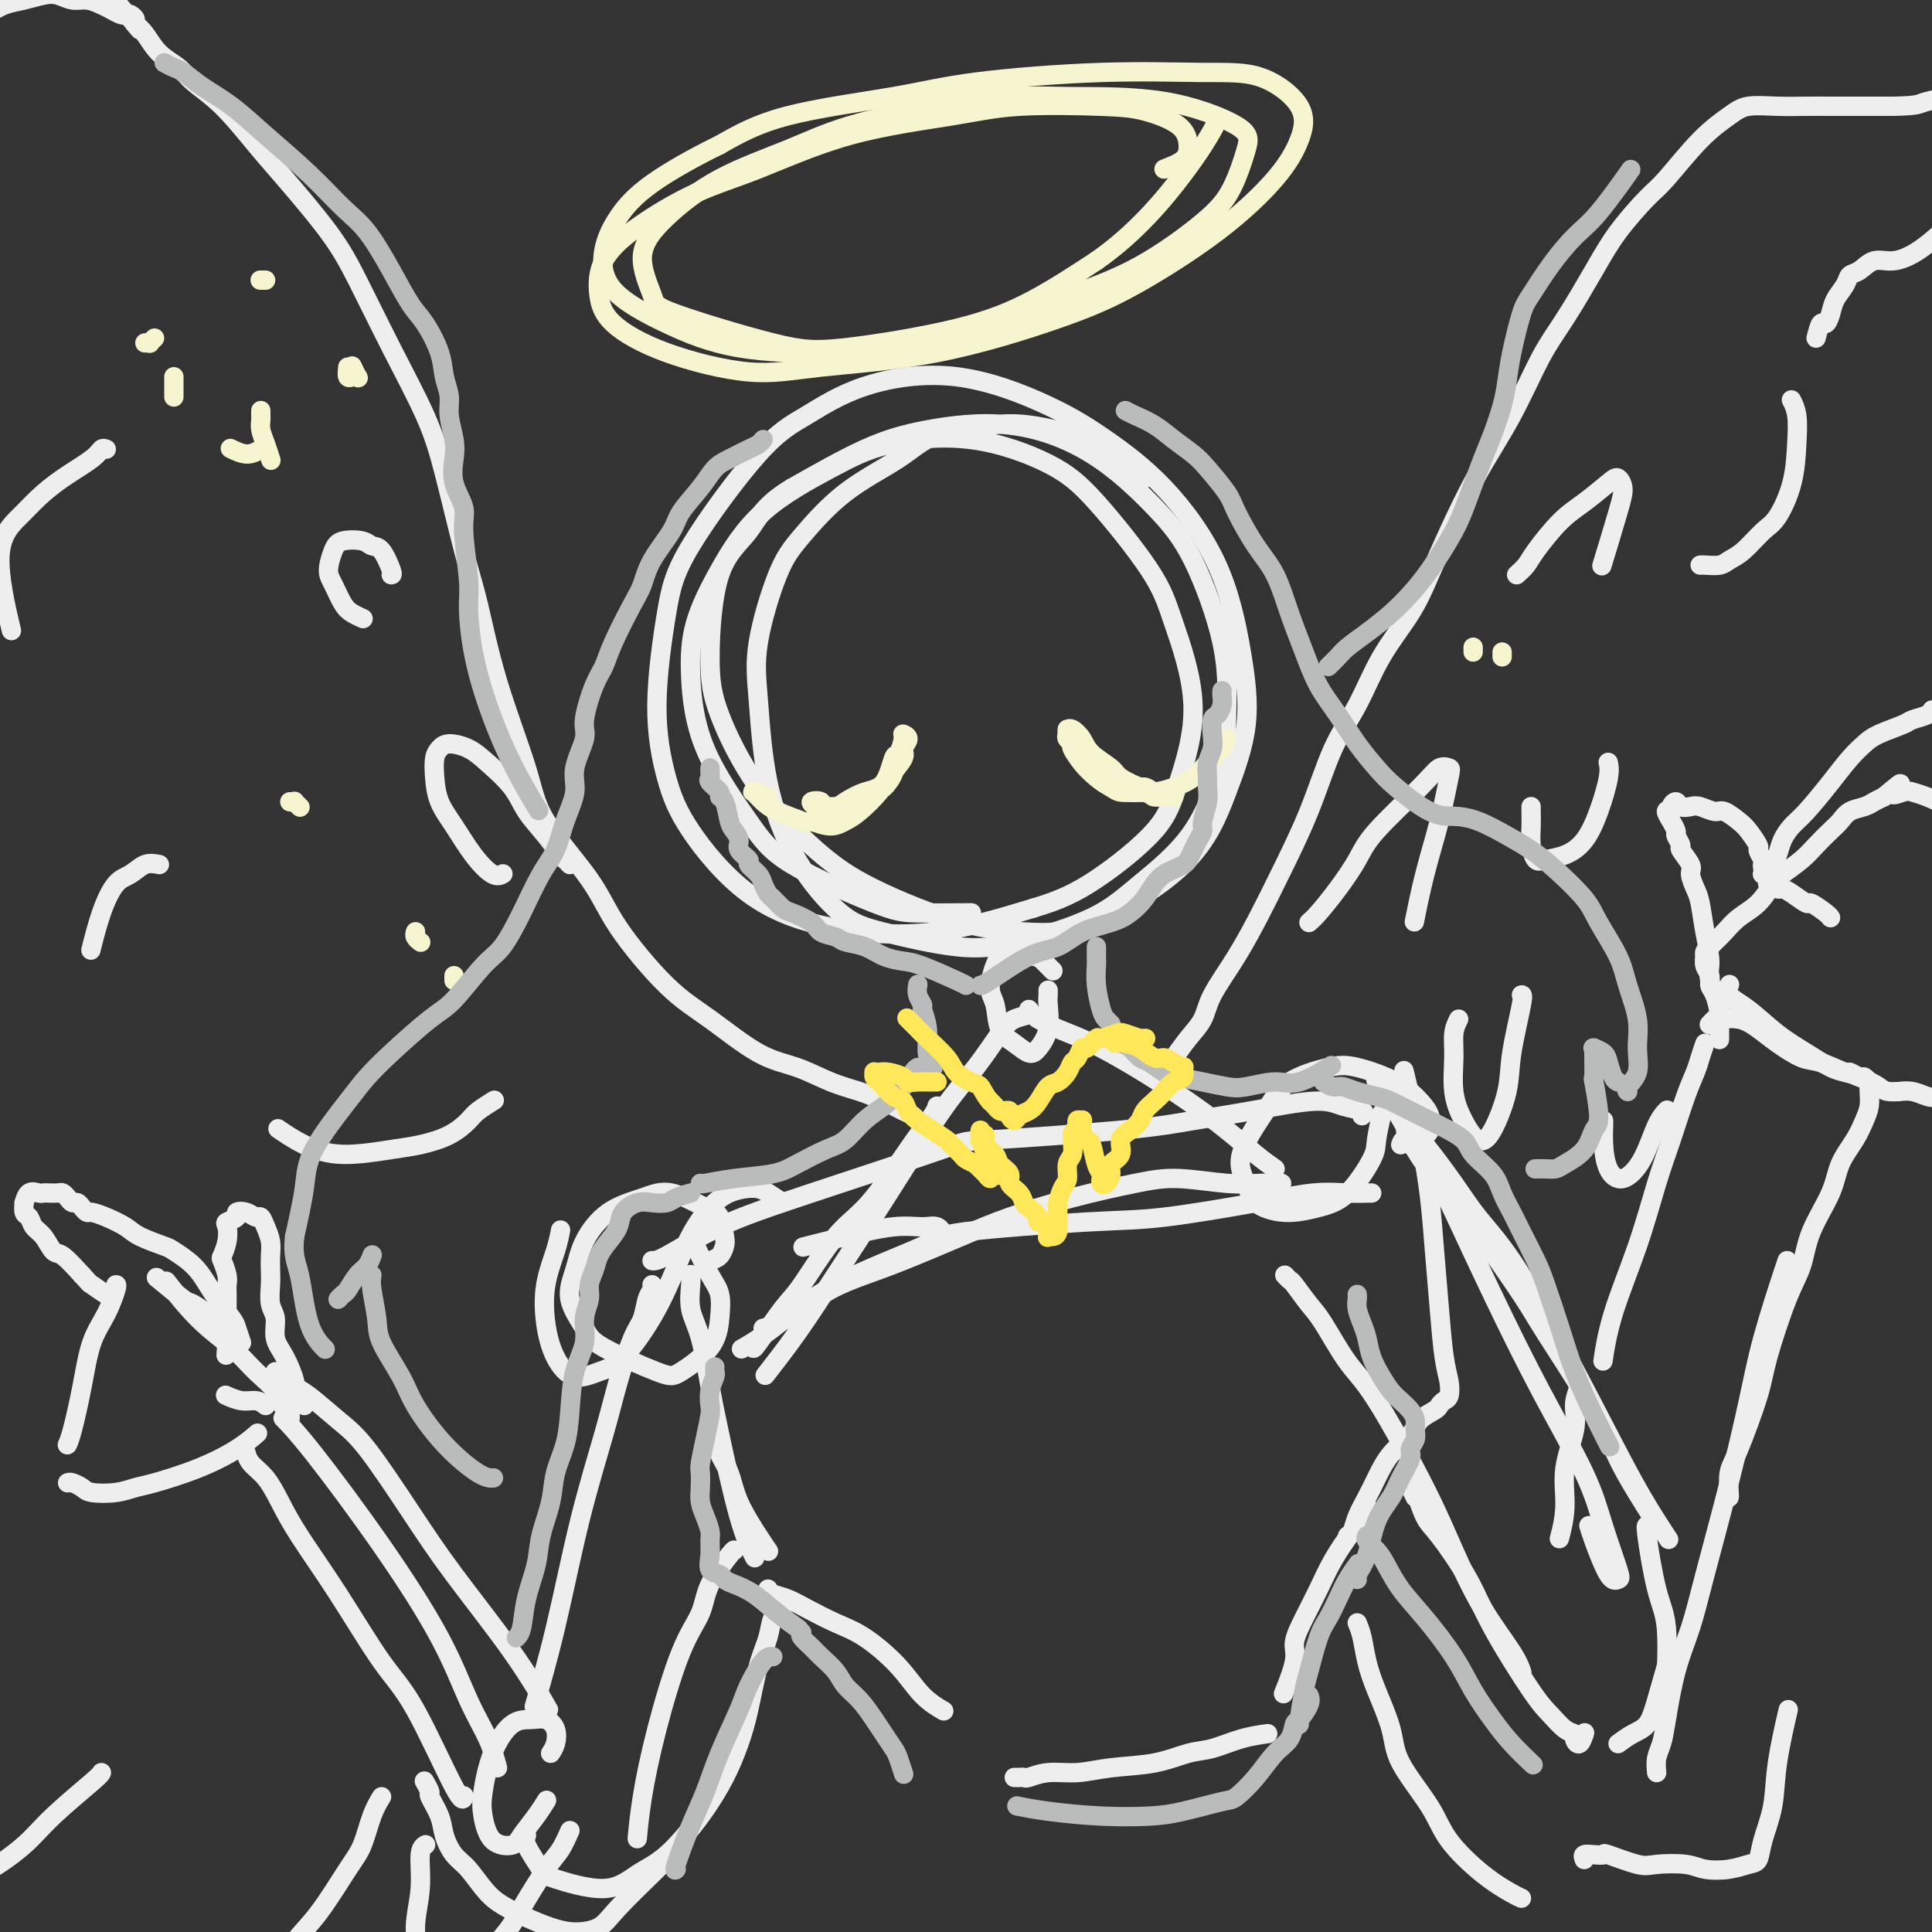 <svg viewBox='0 0 400 400' version='1.1' xmlns='http://www.w3.org/2000/svg' xmlns:xlink='http://www.w3.org/1999/xlink'><rect x="0" y="0" width="400" height="400" fill="#333333" stroke="none"/><g fill='none' stroke='#EEEEEE' stroke-width='4' stroke-linecap='round' stroke-linejoin='round'><path d='M236,100c-0.287,-0.890 -0.573,-1.781 -2,-3c-1.427,-1.219 -3.994,-2.768 -6,-4c-2.006,-1.232 -3.451,-2.148 -6,-3c-2.549,-0.852 -6.201,-1.639 -9,-2c-2.799,-0.361 -4.744,-0.296 -8,0c-3.256,0.296 -7.822,0.822 -11,2c-3.178,1.178 -4.968,3.008 -8,5c-3.032,1.992 -7.307,4.148 -11,7c-3.693,2.852 -6.804,6.401 -9,9c-2.196,2.599 -3.477,4.248 -5,8c-1.523,3.752 -3.287,9.607 -4,14c-0.713,4.393 -0.373,7.325 0,12c0.373,4.675 0.780,11.092 2,17c1.220,5.908 3.251,11.306 6,16c2.749,4.694 6.214,8.684 9,11c2.786,2.316 4.893,2.960 9,4c4.107,1.040 10.215,2.478 15,3c4.785,0.522 8.249,0.128 13,-1c4.751,-1.128 10.789,-2.989 15,-5c4.211,-2.011 6.593,-4.173 10,-7c3.407,-2.827 7.838,-6.318 11,-11c3.162,-4.682 5.055,-10.553 6,-15c0.945,-4.447 0.943,-7.468 1,-11c0.057,-3.532 0.173,-7.575 -1,-13c-1.173,-5.425 -3.635,-12.233 -6,-17c-2.365,-4.767 -4.631,-7.493 -8,-11c-3.369,-3.507 -7.839,-7.796 -13,-11c-5.161,-3.204 -11.012,-5.323 -17,-6c-5.988,-0.677 -12.112,0.087 -17,1c-4.888,0.913 -8.539,1.975 -13,4c-4.461,2.025 -9.730,5.012 -15,8'/><path d='M164,101c-6.041,3.587 -7.143,6.554 -9,9c-1.857,2.446 -4.468,4.372 -6,9c-1.532,4.628 -1.985,11.960 -2,17c-0.015,5.040 0.409,7.788 2,12c1.591,4.212 4.350,9.889 8,15c3.650,5.111 8.190,9.658 12,13c3.810,3.342 6.891,5.479 12,8c5.109,2.521 12.245,5.426 18,7c5.755,1.574 10.128,1.817 14,2c3.872,0.183 7.243,0.305 13,-2c5.757,-2.305 13.900,-7.039 19,-12c5.100,-4.961 7.157,-10.151 9,-15c1.843,-4.849 3.473,-9.359 4,-14c0.527,-4.641 -0.050,-9.414 -1,-15c-0.950,-5.586 -2.274,-11.986 -5,-18c-2.726,-6.014 -6.854,-11.644 -11,-16c-4.146,-4.356 -8.311,-7.439 -12,-10c-3.689,-2.561 -6.900,-4.599 -12,-7c-5.100,-2.401 -12.087,-5.163 -19,-6c-6.913,-0.837 -13.752,0.253 -19,2c-5.248,1.747 -8.903,4.151 -12,6c-3.097,1.849 -5.634,3.142 -10,8c-4.366,4.858 -10.561,13.282 -14,19c-3.439,5.718 -4.122,8.730 -5,14c-0.878,5.270 -1.950,12.798 -2,19c-0.050,6.202 0.924,11.077 2,15c1.076,3.923 2.255,6.894 5,11c2.745,4.106 7.055,9.348 12,13c4.945,3.652 10.524,5.714 17,7c6.476,1.286 13.850,1.796 21,1c7.150,-0.796 14.075,-2.898 21,-5'/><path d='M214,188c5.529,-1.636 8.852,-3.226 13,-6c4.148,-2.774 9.120,-6.733 12,-10c2.880,-3.267 3.669,-5.842 5,-10c1.331,-4.158 3.204,-9.898 3,-16c-0.204,-6.102 -2.485,-12.564 -4,-17c-1.515,-4.436 -2.264,-6.845 -5,-11c-2.736,-4.155 -7.459,-10.057 -11,-14c-3.541,-3.943 -5.900,-5.926 -10,-8c-4.100,-2.074 -9.939,-4.240 -16,-5c-6.061,-0.760 -12.342,-0.115 -17,1c-4.658,1.115 -7.694,2.699 -12,5c-4.306,2.301 -9.882,5.318 -14,9c-4.118,3.682 -6.777,8.030 -9,12c-2.223,3.970 -4.010,7.562 -5,11c-0.990,3.438 -1.182,6.721 -1,11c0.182,4.279 0.737,9.553 3,15c2.263,5.447 6.233,11.067 9,15c2.767,3.933 4.330,6.178 9,9c4.670,2.822 12.448,6.220 17,8c4.552,1.780 5.879,1.941 9,2c3.121,0.059 8.034,0.017 10,0c1.966,-0.017 0.983,-0.008 0,0'/><path d='M218,201c-0.343,-0.343 -0.686,-0.686 -1,-1c-0.314,-0.314 -0.600,-0.600 -1,-1c-0.400,-0.400 -0.913,-0.913 -2,-1c-1.087,-0.087 -2.749,0.252 -4,0c-1.251,-0.252 -2.092,-1.095 -3,0c-0.908,1.095 -1.883,4.130 -2,6c-0.117,1.870 0.626,2.577 1,4c0.374,1.423 0.381,3.562 1,5c0.619,1.438 1.851,2.176 3,3c1.149,0.824 2.217,1.735 3,2c0.783,0.265 1.282,-0.115 2,-1c0.718,-0.885 1.657,-2.276 2,-4c0.343,-1.724 0.092,-3.782 0,-5c-0.092,-1.218 -0.025,-1.597 0,-2c0.025,-0.403 0.007,-0.829 0,-1c-0.007,-0.171 -0.004,-0.085 0,0'/><path d='M213,209c0.279,0.355 0.558,0.711 0,1c-0.558,0.289 -1.954,0.512 -3,1c-1.046,0.488 -1.744,1.242 -3,3c-1.256,1.758 -3.071,4.522 -5,7c-1.929,2.478 -3.971,4.672 -7,9c-3.029,4.328 -7.044,10.789 -11,17c-3.956,6.211 -7.854,12.170 -11,17c-3.146,4.830 -5.539,8.531 -8,12c-2.461,3.469 -4.989,6.705 -6,8c-1.011,1.295 -0.506,0.647 0,0'/><path d='M194,229c-0.056,0.349 -0.112,0.699 -1,2c-0.888,1.301 -2.609,3.555 -5,7c-2.391,3.445 -5.454,8.083 -8,11c-2.546,2.917 -4.577,4.112 -7,7c-2.423,2.888 -5.238,7.467 -7,10c-1.762,2.533 -2.472,3.019 -4,5c-1.528,1.981 -3.873,5.456 -5,7c-1.127,1.544 -1.036,1.155 -1,1c0.036,-0.155 0.018,-0.078 0,0'/><path d='M158,275c0.838,-0.184 1.677,-0.368 3,-1c1.323,-0.632 3.131,-1.712 5,-3c1.869,-1.288 3.799,-2.784 6,-4c2.201,-1.216 4.672,-2.152 7,-3c2.328,-0.848 4.511,-1.606 8,-3c3.489,-1.394 8.284,-3.422 12,-5c3.716,-1.578 6.355,-2.706 10,-4c3.645,-1.294 8.298,-2.753 13,-4c4.702,-1.247 9.453,-2.282 13,-3c3.547,-0.718 5.890,-1.121 9,-1c3.110,0.121 6.988,0.764 10,1c3.012,0.236 5.157,0.063 7,0c1.843,-0.063 3.384,-0.018 4,0c0.616,0.018 0.308,0.009 0,0'/><path d='M264,242c-1.240,-0.879 -2.480,-1.758 -4,-3c-1.520,-1.242 -3.318,-2.848 -6,-5c-2.682,-2.152 -6.246,-4.850 -11,-8c-4.754,-3.150 -10.697,-6.752 -15,-9c-4.303,-2.248 -6.966,-3.144 -9,-4c-2.034,-0.856 -3.438,-1.673 -4,-2c-0.562,-0.327 -0.281,-0.163 0,0'/><path d='M284,247c-1.551,0.038 -3.102,0.075 -5,0c-1.898,-0.075 -4.142,-0.263 -7,0c-2.858,0.263 -6.331,0.976 -12,2c-5.669,1.024 -13.533,2.359 -19,3c-5.467,0.641 -8.536,0.586 -16,1c-7.464,0.414 -19.321,1.295 -25,2c-5.679,0.705 -5.179,1.233 -9,3c-3.821,1.767 -11.962,4.773 -18,8c-6.038,3.227 -9.972,6.677 -13,9c-3.028,2.323 -5.151,3.521 -6,4c-0.849,0.479 -0.425,0.240 0,0'/><path d='M282,231c0.355,-0.353 0.710,-0.705 0,-1c-0.710,-0.295 -2.486,-0.532 -4,-1c-1.514,-0.468 -2.765,-1.165 -6,-1c-3.235,0.165 -8.453,1.193 -13,2c-4.547,0.807 -8.425,1.393 -12,2c-3.575,0.607 -6.849,1.233 -15,2c-8.151,0.767 -21.178,1.673 -27,2c-5.822,0.327 -4.439,0.073 -10,2c-5.561,1.927 -18.065,6.033 -27,9c-8.935,2.967 -14.302,4.795 -19,7c-4.698,2.205 -8.726,4.786 -11,6c-2.274,1.214 -2.792,1.061 -3,1c-0.208,-0.061 -0.104,-0.031 0,0'/><path d='M192,258c1.322,-0.616 2.644,-1.231 3,-2c0.356,-0.769 -0.252,-1.691 -1,-2c-0.748,-0.309 -1.634,-0.005 -3,0c-1.366,0.005 -3.211,-0.287 -6,0c-2.789,0.287 -6.520,1.154 -10,2c-3.480,0.846 -6.709,1.670 -8,2c-1.291,0.330 -0.646,0.165 0,0'/><path d='M143,264c-0.013,-0.105 -0.025,-0.211 0,0c0.025,0.211 0.088,0.737 0,2c-0.088,1.263 -0.327,3.263 0,5c0.327,1.737 1.219,3.212 2,6c0.781,2.788 1.450,6.888 2,10c0.550,3.112 0.983,5.236 2,10c1.017,4.764 2.620,12.167 4,17c1.380,4.833 2.537,7.095 3,8c0.463,0.905 0.231,0.452 0,0'/><path d='M148,297c-0.061,-0.367 -0.123,-0.734 0,0c0.123,0.734 0.429,2.568 1,4c0.571,1.432 1.407,2.461 2,4c0.593,1.539 0.942,3.588 2,6c1.058,2.412 2.823,5.188 4,7c1.177,1.812 1.765,2.661 2,3c0.235,0.339 0.118,0.170 0,0'/><path d='M159,329c0.165,0.350 0.330,0.699 1,1c0.670,0.301 1.844,0.553 3,1c1.156,0.447 2.293,1.088 4,2c1.707,0.912 3.985,2.094 6,3c2.015,0.906 3.766,1.536 6,3c2.234,1.464 4.949,3.764 7,6c2.051,2.236 3.437,4.410 5,6c1.563,1.590 3.304,2.597 4,3c0.696,0.403 0.348,0.201 0,0'/><path d='M210,368c0.317,0.009 0.635,0.017 1,0c0.365,-0.017 0.778,-0.060 1,0c0.222,0.060 0.251,0.225 1,0c0.749,-0.225 2.216,-0.838 4,-1c1.784,-0.162 3.886,0.126 6,0c2.114,-0.126 4.241,-0.667 7,-1c2.759,-0.333 6.152,-0.457 9,-1c2.848,-0.543 5.153,-1.505 7,-2c1.847,-0.495 3.237,-0.525 5,-1c1.763,-0.475 3.898,-1.397 6,-2c2.102,-0.603 4.172,-0.887 5,-1c0.828,-0.113 0.414,-0.057 0,0'/><path d='M266,350c-0.237,0.588 -0.475,1.177 0,0c0.475,-1.177 1.662,-4.119 2,-6c0.338,-1.881 -0.174,-2.701 0,-4c0.174,-1.299 1.035,-3.076 2,-5c0.965,-1.924 2.034,-3.994 3,-6c0.966,-2.006 1.828,-3.949 3,-6c1.172,-2.051 2.654,-4.209 4,-6c1.346,-1.791 2.555,-3.213 3,-4c0.445,-0.787 0.127,-0.939 0,-1c-0.127,-0.061 -0.064,-0.030 0,0'/><path d='M279,318c0.358,-0.181 0.716,-0.361 1,-1c0.284,-0.639 0.492,-1.735 1,-3c0.508,-1.265 1.314,-2.699 2,-4c0.686,-1.301 1.252,-2.471 2,-4c0.748,-1.529 1.678,-3.418 3,-5c1.322,-1.582 3.037,-2.858 4,-4c0.963,-1.142 1.176,-2.150 2,-3c0.824,-0.850 2.260,-1.542 3,-2c0.740,-0.458 0.784,-0.680 1,-1c0.216,-0.320 0.605,-0.737 1,-1c0.395,-0.263 0.796,-0.373 1,-1c0.204,-0.627 0.210,-1.773 0,-3c-0.210,-1.227 -0.635,-2.536 -1,-5c-0.365,-2.464 -0.669,-6.084 -1,-10c-0.331,-3.916 -0.688,-8.127 -1,-12c-0.312,-3.873 -0.578,-7.409 -1,-11c-0.422,-3.591 -0.998,-7.236 -2,-12c-1.002,-4.764 -2.429,-10.647 -3,-13c-0.571,-2.353 -0.285,-1.177 0,0'/><path d='M147,261c0.737,-0.227 1.474,-0.454 2,-1c0.526,-0.546 0.841,-1.412 1,-2c0.159,-0.588 0.163,-0.898 0,-2c-0.163,-1.102 -0.492,-2.996 -1,-4c-0.508,-1.004 -1.193,-1.116 -3,-2c-1.807,-0.884 -4.735,-2.538 -7,-3c-2.265,-0.462 -3.867,0.268 -6,1c-2.133,0.732 -4.796,1.466 -7,3c-2.204,1.534 -3.948,3.868 -5,6c-1.052,2.132 -1.410,4.064 -2,6c-0.590,1.936 -1.410,3.878 -1,6c0.410,2.122 2.050,4.425 3,6c0.950,1.575 1.211,2.422 4,4c2.789,1.578 8.108,3.888 11,5c2.892,1.112 3.359,1.025 5,0c1.641,-1.025 4.457,-2.987 6,-5c1.543,-2.013 1.814,-4.078 2,-6c0.186,-1.922 0.287,-3.701 0,-5c-0.287,-1.299 -0.962,-2.119 -2,-4c-1.038,-1.881 -2.439,-4.823 -3,-6c-0.561,-1.177 -0.280,-0.588 0,0'/><path d='M135,266c0.094,0.300 0.188,0.601 0,1c-0.188,0.399 -0.656,0.898 -1,2c-0.344,1.102 -0.562,2.807 -1,4c-0.438,1.193 -1.095,1.875 -2,4c-0.905,2.125 -2.057,5.692 -3,9c-0.943,3.308 -1.675,6.356 -3,11c-1.325,4.644 -3.242,10.884 -5,18c-1.758,7.116 -3.358,15.108 -5,22c-1.642,6.892 -3.326,12.683 -4,15c-0.674,2.317 -0.337,1.158 0,0'/><path d='M114,363c0.380,-0.566 0.759,-1.133 1,-2c0.241,-0.867 0.342,-2.035 0,-3c-0.342,-0.965 -1.129,-1.728 -2,-2c-0.871,-0.272 -1.828,-0.052 -3,0c-1.172,0.052 -2.559,-0.063 -4,1c-1.441,1.063 -2.936,3.305 -4,6c-1.064,2.695 -1.695,5.842 -2,8c-0.305,2.158 -0.283,3.326 0,5c0.283,1.674 0.826,3.853 2,5c1.174,1.147 2.980,1.263 4,1c1.020,-0.263 1.253,-0.906 2,-2c0.747,-1.094 2.009,-2.641 3,-4c0.991,-1.359 1.712,-2.531 2,-3c0.288,-0.469 0.144,-0.234 0,0'/><path d='M103,366c-0.504,-1.907 -1.008,-3.814 -2,-6c-0.992,-2.186 -2.473,-4.649 -4,-8c-1.527,-3.351 -3.100,-7.588 -6,-13c-2.900,-5.412 -7.128,-11.997 -12,-19c-4.872,-7.003 -10.389,-14.424 -14,-19c-3.611,-4.576 -5.318,-6.307 -6,-7c-0.682,-0.693 -0.341,-0.346 0,0'/><path d='M55,291c-0.595,-0.452 -1.190,-0.905 -2,-1c-0.810,-0.095 -1.833,0.167 -3,0c-1.167,-0.167 -2.476,-0.762 -3,-1c-0.524,-0.238 -0.262,-0.119 0,0'/><path d='M60,294c0.077,-0.407 0.155,-0.813 0,-1c-0.155,-0.187 -0.541,-0.153 -1,-1c-0.459,-0.847 -0.989,-2.575 -2,-4c-1.011,-1.425 -2.503,-2.548 -4,-4c-1.497,-1.452 -2.999,-3.235 -5,-5c-2.001,-1.765 -4.500,-3.514 -7,-6c-2.500,-2.486 -5.000,-5.710 -6,-7c-1.000,-1.290 -0.500,-0.645 0,0'/><path d='M46,276c-0.413,-0.927 -0.826,-1.853 -2,-3c-1.174,-1.147 -3.108,-2.514 -4,-3c-0.892,-0.486 -0.740,-0.093 -2,-1c-1.260,-0.907 -3.931,-3.116 -5,-4c-1.069,-0.884 -0.534,-0.442 0,0'/><path d='M24,266c0.148,-0.017 0.296,-0.034 0,1c-0.296,1.034 -1.036,3.118 -2,5c-0.964,1.882 -2.153,3.562 -3,6c-0.847,2.438 -1.351,5.633 -2,9c-0.649,3.367 -1.444,6.907 -2,9c-0.556,2.093 -0.873,2.741 -1,3c-0.127,0.259 -0.063,0.130 0,0'/><path d='M14,307c0.224,-0.085 0.447,-0.170 1,0c0.553,0.170 1.434,0.594 2,1c0.566,0.406 0.816,0.794 2,1c1.184,0.206 3.303,0.229 5,0c1.697,-0.229 2.974,-0.710 4,-1c1.026,-0.290 1.803,-0.390 4,-1c2.197,-0.610 5.816,-1.731 9,-3c3.184,-1.269 5.934,-2.688 8,-4c2.066,-1.312 3.447,-2.518 4,-3c0.553,-0.482 0.276,-0.241 0,0'/><path d='M57,284c0.670,0.223 1.340,0.446 2,1c0.660,0.554 1.311,1.438 2,2c0.689,0.562 1.416,0.802 3,2c1.584,1.198 4.024,3.354 6,5c1.976,1.646 3.486,2.782 6,6c2.514,3.218 6.030,8.517 9,13c2.970,4.483 5.394,8.150 9,13c3.606,4.850 8.394,10.883 12,16c3.606,5.117 6.030,9.319 7,11c0.970,1.681 0.485,0.840 0,0'/><path d='M51,301c-0.041,-0.166 -0.083,-0.332 0,0c0.083,0.332 0.290,1.161 1,2c0.710,0.839 1.925,1.686 3,3c1.075,1.314 2.012,3.095 3,5c0.988,1.905 2.026,3.934 4,7c1.974,3.066 4.883,7.168 8,12c3.117,4.832 6.443,10.394 9,14c2.557,3.606 4.345,5.255 7,10c2.655,4.745 6.176,12.585 8,16c1.824,3.415 1.950,2.404 2,2c0.050,-0.404 0.025,-0.202 0,0'/><path d='M88,369c-0.128,-0.222 -0.256,-0.444 0,0c0.256,0.444 0.897,1.554 1,2c0.103,0.446 -0.332,0.228 0,1c0.332,0.772 1.432,2.535 2,4c0.568,1.465 0.605,2.633 1,4c0.395,1.367 1.146,2.932 2,4c0.854,1.068 1.809,1.637 3,3c1.191,1.363 2.617,3.518 4,5c1.383,1.482 2.723,2.290 4,3c1.277,0.710 2.491,1.320 4,2c1.509,0.680 3.315,1.430 5,2c1.685,0.570 3.250,0.962 5,1c1.750,0.038 3.684,-0.277 5,-1c1.316,-0.723 2.012,-1.854 4,-4c1.988,-2.146 5.266,-5.309 7,-7c1.734,-1.691 1.924,-1.912 2,-2c0.076,-0.088 0.038,-0.044 0,0'/><path d='M152,321c-0.007,-0.112 -0.014,-0.224 -1,1c-0.986,1.224 -2.950,3.783 -4,6c-1.050,2.217 -1.185,4.091 -2,6c-0.815,1.909 -2.310,3.854 -4,8c-1.690,4.146 -3.577,10.493 -5,16c-1.423,5.507 -2.383,10.175 -3,14c-0.617,3.825 -0.891,6.807 -1,8c-0.109,1.193 -0.055,0.596 0,0'/><path d='M294,236c0.810,-0.570 1.620,-1.141 2,-2c0.380,-0.859 0.328,-2.008 0,-3c-0.328,-0.992 -0.934,-1.828 -2,-3c-1.066,-1.172 -2.593,-2.681 -5,-4c-2.407,-1.319 -5.694,-2.448 -8,-3c-2.306,-0.552 -3.630,-0.529 -6,0c-2.370,0.529 -5.784,1.562 -8,3c-2.216,1.438 -3.232,3.279 -5,6c-1.768,2.721 -4.288,6.320 -5,9c-0.712,2.680 0.383,4.440 1,6c0.617,1.560 0.754,2.920 2,4c1.246,1.080 3.601,1.880 6,2c2.399,0.120 4.843,-0.442 7,-1c2.157,-0.558 4.028,-1.114 6,-3c1.972,-1.886 4.044,-5.104 5,-7c0.956,-1.896 0.796,-2.472 1,-4c0.204,-1.528 0.773,-4.008 1,-5c0.227,-0.992 0.114,-0.496 0,0'/><path d='M286,226c-0.390,-0.735 -0.780,-1.470 -1,-2c-0.220,-0.530 -0.271,-0.856 0,-1c0.271,-0.144 0.865,-0.107 1,0c0.135,0.107 -0.189,0.284 0,1c0.189,0.716 0.892,1.969 2,4c1.108,2.031 2.620,4.838 4,7c1.380,2.162 2.628,3.677 4,6c1.372,2.323 2.870,5.453 5,10c2.130,4.547 4.893,10.511 8,17c3.107,6.489 6.557,13.503 10,20c3.443,6.497 6.879,12.475 9,17c2.121,4.525 2.926,7.595 4,11c1.074,3.405 2.417,7.143 3,9c0.583,1.857 0.405,1.832 0,2c-0.405,0.168 -1.036,0.530 -2,-1c-0.964,-1.530 -2.259,-4.950 -3,-7c-0.741,-2.050 -0.926,-2.728 -1,-3c-0.074,-0.272 -0.037,-0.136 0,0'/><path d='M290,237c0.224,-0.596 0.449,-1.193 1,-1c0.551,0.193 1.429,1.175 2,2c0.571,0.825 0.835,1.494 2,3c1.165,1.506 3.231,3.848 5,6c1.769,2.152 3.240,4.114 6,8c2.760,3.886 6.810,9.696 9,13c2.190,3.304 2.520,4.101 5,8c2.480,3.899 7.109,10.901 10,16c2.891,5.099 4.043,8.295 6,12c1.957,3.705 4.719,7.921 6,10c1.281,2.079 1.080,2.023 1,2c-0.080,-0.023 -0.040,-0.011 0,0'/><path d='M291,234c0.235,-0.142 0.470,-0.283 1,0c0.530,0.283 1.355,0.992 3,3c1.645,2.008 4.112,5.316 6,8c1.888,2.684 3.199,4.745 5,7c1.801,2.255 4.091,4.703 7,9c2.909,4.297 6.437,10.441 10,17c3.563,6.559 7.161,13.531 10,19c2.839,5.469 4.918,9.434 7,13c2.082,3.566 4.166,6.733 5,8c0.834,1.267 0.417,0.633 0,0'/><path d='M266,264c0.385,0.413 0.770,0.827 1,1c0.230,0.173 0.306,0.106 1,1c0.694,0.894 2.005,2.748 3,4c0.995,1.252 1.675,1.900 3,4c1.325,2.100 3.297,5.650 5,8c1.703,2.350 3.139,3.500 6,8c2.861,4.500 7.149,12.352 10,18c2.851,5.648 4.267,9.093 6,13c1.733,3.907 3.785,8.276 6,12c2.215,3.724 4.594,6.802 6,9c1.406,2.198 1.840,3.515 2,4c0.160,0.485 0.046,0.139 0,0c-0.046,-0.139 -0.023,-0.069 0,0'/><path d='M293,310c-0.405,-0.851 -0.810,-1.702 -1,-2c-0.190,-0.298 -0.165,-0.042 0,0c0.165,0.042 0.469,-0.128 1,1c0.531,1.128 1.290,3.555 2,5c0.710,1.445 1.372,1.909 3,4c1.628,2.091 4.221,5.811 6,9c1.779,3.189 2.743,5.849 5,10c2.257,4.151 5.805,9.794 8,13c2.195,3.206 3.036,3.975 4,5c0.964,1.025 2.052,2.306 3,3c0.948,0.694 1.757,0.803 2,1c0.243,0.197 -0.078,0.484 0,1c0.078,0.516 0.557,1.262 1,1c0.443,-0.262 0.850,-1.532 1,-2c0.150,-0.468 0.043,-0.134 0,0c-0.043,0.134 -0.021,0.067 0,0'/><path d='M335,361c0.973,-0.715 1.946,-1.429 3,-2c1.054,-0.571 2.190,-0.998 3,-2c0.810,-1.002 1.295,-2.577 2,-5c0.705,-2.423 1.630,-5.692 2,-7c0.370,-1.308 0.185,-0.654 0,0'/><path d='M344,353c0.435,-0.261 0.869,-0.522 1,-1c0.131,-0.478 -0.042,-1.172 0,-4c0.042,-2.828 0.299,-7.791 0,-11c-0.299,-3.209 -1.152,-4.664 -2,-8c-0.848,-3.336 -1.690,-8.552 -2,-11c-0.310,-2.448 -0.089,-2.128 0,-2c0.089,0.128 0.044,0.064 0,0'/><path d='M343,367c-0.094,-1.014 -0.187,-2.028 0,-3c0.187,-0.972 0.656,-1.901 1,-3c0.344,-1.099 0.563,-2.369 1,-5c0.437,-2.631 1.093,-6.625 2,-10c0.907,-3.375 2.065,-6.131 3,-9c0.935,-2.869 1.648,-5.851 3,-11c1.352,-5.149 3.343,-12.466 5,-19c1.657,-6.534 2.980,-12.287 4,-17c1.020,-4.713 1.737,-8.387 3,-13c1.263,-4.613 3.071,-10.165 4,-13c0.929,-2.835 0.980,-2.953 1,-3c0.020,-0.047 0.010,-0.024 0,0'/><path d='M358,310c0.031,-0.043 0.061,-0.086 0,-1c-0.061,-0.914 -0.214,-2.697 0,-4c0.214,-1.303 0.796,-2.124 2,-5c1.204,-2.876 3.030,-7.806 4,-11c0.970,-3.194 1.083,-4.653 2,-8c0.917,-3.347 2.639,-8.582 4,-12c1.361,-3.418 2.360,-5.019 3,-7c0.640,-1.981 0.920,-4.344 2,-7c1.080,-2.656 2.958,-5.607 4,-8c1.042,-2.393 1.246,-4.230 2,-6c0.754,-1.770 2.058,-3.473 3,-5c0.942,-1.527 1.521,-2.877 2,-4c0.479,-1.123 0.857,-2.018 1,-3c0.143,-0.982 0.051,-2.052 0,-3c-0.051,-0.948 -0.060,-1.775 0,-2c0.060,-0.225 0.188,0.152 0,0c-0.188,-0.152 -0.693,-0.832 -1,-1c-0.307,-0.168 -0.415,0.178 -1,0c-0.585,-0.178 -1.647,-0.880 -2,-1c-0.353,-0.120 0.002,0.340 -1,0c-1.002,-0.340 -3.362,-1.482 -5,-2c-1.638,-0.518 -2.555,-0.412 -4,-1c-1.445,-0.588 -3.420,-1.871 -5,-3c-1.580,-1.129 -2.767,-2.103 -4,-3c-1.233,-0.897 -2.513,-1.718 -4,-2c-1.487,-0.282 -3.182,-0.024 -4,0c-0.818,0.024 -0.759,-0.186 -1,0c-0.241,0.186 -0.783,0.767 -1,1c-0.217,0.233 -0.108,0.116 0,0'/><path d='M353,216c-0.351,1.021 -0.701,2.041 -1,3c-0.299,0.959 -0.546,1.856 -1,3c-0.454,1.144 -1.116,2.535 -2,5c-0.884,2.465 -1.992,6.003 -3,9c-1.008,2.997 -1.917,5.452 -3,9c-1.083,3.548 -2.342,8.188 -4,13c-1.658,4.812 -3.716,9.796 -5,14c-1.284,4.204 -1.796,7.630 -2,9c-0.204,1.370 -0.102,0.685 0,0'/><path d='M327,287c-0.485,1.315 -0.971,2.630 -1,4c-0.029,1.370 0.398,2.795 0,5c-0.398,2.205 -1.622,5.189 -2,8c-0.378,2.811 0.091,5.449 0,8c-0.091,2.551 -0.740,5.015 -1,6c-0.260,0.985 -0.130,0.493 0,0'/><path d='M356,215c-0.002,0.205 -0.003,0.409 0,0c0.003,-0.409 0.011,-1.432 0,-2c-0.011,-0.568 -0.040,-0.680 0,-1c0.040,-0.320 0.151,-0.848 0,-2c-0.151,-1.152 -0.562,-2.929 -1,-4c-0.438,-1.071 -0.902,-1.435 -1,-2c-0.098,-0.565 0.169,-1.331 0,-2c-0.169,-0.669 -0.774,-1.240 -1,-2c-0.226,-0.760 -0.072,-1.709 0,-2c0.072,-0.291 0.063,0.075 0,0c-0.063,-0.075 -0.181,-0.590 0,-1c0.181,-0.410 0.660,-0.716 1,-1c0.340,-0.284 0.543,-0.545 1,-1c0.457,-0.455 1.170,-1.104 2,-2c0.830,-0.896 1.776,-2.039 3,-3c1.224,-0.961 2.725,-1.741 4,-3c1.275,-1.259 2.323,-2.999 3,-4c0.677,-1.001 0.983,-1.265 2,-2c1.017,-0.735 2.747,-1.941 4,-3c1.253,-1.059 2.030,-1.971 3,-3c0.970,-1.029 2.133,-2.173 3,-3c0.867,-0.827 1.440,-1.335 2,-2c0.560,-0.665 1.109,-1.488 2,-2c0.891,-0.512 2.125,-0.715 3,-1c0.875,-0.285 1.393,-0.653 2,-1c0.607,-0.347 1.304,-0.674 2,-1'/><path d='M390,165c5.770,-4.870 2.694,-2.045 2,-1c-0.694,1.045 0.992,0.310 2,0c1.008,-0.310 1.336,-0.194 2,0c0.664,0.194 1.662,0.468 3,1c1.338,0.532 3.016,1.323 4,2c0.984,0.677 1.275,1.241 2,2c0.725,0.759 1.884,1.713 3,3c1.116,1.287 2.190,2.907 3,4c0.810,1.093 1.355,1.659 2,3c0.645,1.341 1.388,3.457 2,5c0.612,1.543 1.093,2.514 2,4c0.907,1.486 2.241,3.486 3,5c0.759,1.514 0.942,2.541 1,3c0.058,0.459 -0.010,0.349 0,1c0.010,0.651 0.097,2.062 0,3c-0.097,0.938 -0.378,1.403 -1,2c-0.622,0.597 -1.586,1.327 -2,2c-0.414,0.673 -0.277,1.288 -1,2c-0.723,0.712 -2.307,1.521 -3,2c-0.693,0.479 -0.496,0.627 -1,1c-0.504,0.373 -1.710,0.971 -2,2c-0.290,1.029 0.337,2.490 0,4c-0.337,1.510 -1.637,3.069 -2,4c-0.363,0.931 0.212,1.234 0,2c-0.212,0.766 -1.211,1.996 -2,3c-0.789,1.004 -1.369,1.782 -2,2c-0.631,0.218 -1.313,-0.124 -2,0c-0.687,0.124 -1.380,0.714 -2,1c-0.620,0.286 -1.167,0.269 -2,0c-0.833,-0.269 -1.952,-0.791 -3,-1c-1.048,-0.209 -2.024,-0.104 -3,0'/><path d='M393,226c-2.869,0.190 -3.042,-0.336 -4,-1c-0.958,-0.664 -2.701,-1.467 -4,-2c-1.299,-0.533 -2.153,-0.796 -3,-1c-0.847,-0.204 -1.688,-0.347 -3,-1c-1.312,-0.653 -3.094,-1.814 -5,-3c-1.906,-1.186 -3.936,-2.395 -6,-4c-2.064,-1.605 -4.161,-3.605 -6,-5c-1.839,-1.395 -3.418,-2.183 -4,-3c-0.582,-0.817 -0.166,-1.662 0,-2c0.166,-0.338 0.083,-0.169 0,0'/><path d='M355,211c0.418,-0.062 0.836,-0.124 1,0c0.164,0.124 0.073,0.433 0,0c-0.073,-0.433 -0.128,-1.608 0,-2c0.128,-0.392 0.437,-0.003 0,-1c-0.437,-0.997 -1.622,-3.382 -2,-5c-0.378,-1.618 0.052,-2.468 0,-4c-0.052,-1.532 -0.586,-3.746 -1,-6c-0.414,-2.254 -0.707,-4.548 -1,-6c-0.293,-1.452 -0.585,-2.061 -1,-3c-0.415,-0.939 -0.952,-2.206 -1,-3c-0.048,-0.794 0.395,-1.114 0,-2c-0.395,-0.886 -1.627,-2.336 -2,-3c-0.373,-0.664 0.111,-0.540 0,-1c-0.111,-0.460 -0.819,-1.504 -1,-2c-0.181,-0.496 0.166,-0.444 0,-1c-0.166,-0.556 -0.844,-1.721 -1,-2c-0.156,-0.279 0.210,0.327 0,0c-0.210,-0.327 -0.996,-1.586 -1,-2c-0.004,-0.414 0.776,0.019 1,0c0.224,-0.019 -0.107,-0.490 0,-1c0.107,-0.510 0.651,-1.061 1,-1c0.349,0.061 0.501,0.733 1,1c0.499,0.267 1.345,0.131 2,0c0.655,-0.131 1.120,-0.255 2,0c0.880,0.255 2.177,0.888 3,1c0.823,0.112 1.172,-0.297 2,0c0.828,0.297 2.133,1.301 3,2c0.867,0.699 1.294,1.095 2,2c0.706,0.905 1.690,2.321 2,3c0.310,0.679 -0.054,0.623 0,1c0.054,0.377 0.527,1.189 1,2'/><path d='M365,178c0.775,1.421 0.212,0.972 0,1c-0.212,0.028 -0.072,0.533 0,1c0.072,0.467 0.076,0.896 0,1c-0.076,0.104 -0.231,-0.117 0,0c0.231,0.117 0.850,0.571 1,1c0.150,0.429 -0.167,0.832 0,1c0.167,0.168 0.820,0.099 1,0c0.180,-0.099 -0.112,-0.229 0,0c0.112,0.229 0.630,0.816 1,1c0.370,0.184 0.593,-0.035 1,0c0.407,0.035 0.999,0.325 2,1c1.001,0.675 2.412,1.736 3,2c0.588,0.264 0.354,-0.269 1,0c0.646,0.269 2.174,1.342 3,2c0.826,0.658 0.950,0.902 1,1c0.050,0.098 0.025,0.049 0,0'/><path d='M367,181c0.025,-0.351 0.051,-0.702 0,-1c-0.051,-0.298 -0.178,-0.541 0,-1c0.178,-0.459 0.662,-1.132 1,-2c0.338,-0.868 0.530,-1.930 1,-3c0.470,-1.070 1.218,-2.149 2,-3c0.782,-0.851 1.600,-1.473 3,-3c1.400,-1.527 3.384,-3.957 5,-6c1.616,-2.043 2.865,-3.699 4,-5c1.135,-1.301 2.157,-2.246 3,-3c0.843,-0.754 1.508,-1.316 3,-2c1.492,-0.684 3.811,-1.490 5,-2c1.189,-0.510 1.246,-0.724 2,-1c0.754,-0.276 2.203,-0.613 3,-1c0.797,-0.387 0.942,-0.825 1,-1c0.058,-0.175 0.029,-0.088 0,0'/><path d='M63,291c-0.298,-0.223 -0.595,-0.446 -1,-1c-0.405,-0.554 -0.916,-1.440 -1,-2c-0.084,-0.560 0.261,-0.795 0,-2c-0.261,-1.205 -1.128,-3.379 -2,-5c-0.872,-1.621 -1.750,-2.688 -2,-4c-0.250,-1.312 0.129,-2.868 0,-4c-0.129,-1.132 -0.766,-1.839 -1,-3c-0.234,-1.161 -0.066,-2.775 0,-4c0.066,-1.225 0.029,-2.059 0,-3c-0.029,-0.941 -0.048,-1.988 0,-3c0.048,-1.012 0.165,-1.987 0,-3c-0.165,-1.013 -0.613,-2.062 -1,-3c-0.387,-0.938 -0.715,-1.765 -1,-2c-0.285,-0.235 -0.529,0.123 -1,0c-0.471,-0.123 -1.170,-0.725 -2,-1c-0.830,-0.275 -1.791,-0.223 -2,0c-0.209,0.223 0.333,0.617 0,1c-0.333,0.383 -1.540,0.755 -2,1c-0.460,0.245 -0.172,0.363 0,1c0.172,0.637 0.228,1.795 0,3c-0.228,1.205 -0.741,2.459 -1,3c-0.259,0.541 -0.266,0.371 0,1c0.266,0.629 0.803,2.058 1,3c0.197,0.942 0.053,1.397 0,2c-0.053,0.603 -0.014,1.355 0,2c0.014,0.645 0.004,1.183 0,2c-0.004,0.817 -0.001,1.912 0,3c0.001,1.088 0.000,2.168 0,3c-0.000,0.832 -0.000,1.416 0,2'/><path d='M47,278c-0.333,4.500 -0.167,2.250 0,0'/><path d='M50,278c-0.389,-1.145 -0.777,-2.291 -1,-3c-0.223,-0.709 -0.280,-0.982 -1,-2c-0.720,-1.018 -2.101,-2.783 -3,-4c-0.899,-1.217 -1.315,-1.887 -2,-3c-0.685,-1.113 -1.638,-2.668 -3,-4c-1.362,-1.332 -3.134,-2.440 -4,-3c-0.866,-0.560 -0.827,-0.571 -2,-1c-1.173,-0.429 -3.557,-1.277 -5,-2c-1.443,-0.723 -1.945,-1.321 -3,-2c-1.055,-0.679 -2.664,-1.440 -4,-2c-1.336,-0.560 -2.399,-0.920 -3,-1c-0.601,-0.080 -0.738,0.119 -1,0c-0.262,-0.119 -0.648,-0.558 -1,-1c-0.352,-0.442 -0.671,-0.889 -1,-1c-0.329,-0.111 -0.669,0.114 -1,0c-0.331,-0.114 -0.652,-0.567 -1,-1c-0.348,-0.433 -0.722,-0.848 -1,-1c-0.278,-0.152 -0.459,-0.043 -1,0c-0.541,0.043 -1.441,0.020 -2,0c-0.559,-0.020 -0.776,-0.035 -1,0c-0.224,0.035 -0.453,0.122 -1,0c-0.547,-0.122 -1.411,-0.451 -2,0c-0.589,0.451 -0.902,1.682 -1,2c-0.098,0.318 0.018,-0.278 0,0c-0.018,0.278 -0.170,1.431 0,2c0.170,0.569 0.663,0.556 1,1c0.337,0.444 0.518,1.345 1,2c0.482,0.655 1.263,1.062 2,2c0.737,0.938 1.429,2.406 2,3c0.571,0.594 1.020,0.312 2,1c0.980,0.688 2.490,2.344 4,4'/><path d='M17,264c2.144,2.343 1.502,1.700 2,2c0.498,0.300 2.134,1.542 3,2c0.866,0.458 0.962,0.131 1,0c0.038,-0.131 0.019,-0.065 0,0'/><path d='M192,233c-0.768,-0.327 -1.537,-0.654 -2,-1c-0.463,-0.346 -0.621,-0.710 -1,-1c-0.379,-0.290 -0.980,-0.504 -2,-1c-1.020,-0.496 -2.459,-1.273 -4,-2c-1.541,-0.727 -3.182,-1.404 -5,-2c-1.818,-0.596 -3.811,-1.111 -6,-2c-2.189,-0.889 -4.574,-2.153 -7,-3c-2.426,-0.847 -4.891,-1.276 -8,-3c-3.109,-1.724 -6.861,-4.741 -10,-7c-3.139,-2.259 -5.667,-3.760 -9,-7c-3.333,-3.240 -7.473,-8.221 -10,-12c-2.527,-3.779 -3.443,-6.357 -6,-10c-2.557,-3.643 -6.756,-8.352 -9,-12c-2.244,-3.648 -2.533,-6.237 -4,-11c-1.467,-4.763 -4.112,-11.702 -6,-18c-1.888,-6.298 -3.020,-11.955 -4,-16c-0.980,-4.045 -1.808,-6.477 -3,-11c-1.192,-4.523 -2.747,-11.138 -4,-16c-1.253,-4.862 -2.204,-7.973 -4,-12c-1.796,-4.027 -4.438,-8.972 -7,-14c-2.562,-5.028 -5.043,-10.140 -7,-14c-1.957,-3.860 -3.389,-6.469 -6,-10c-2.611,-3.531 -6.403,-7.985 -9,-11c-2.597,-3.015 -4.001,-4.591 -6,-7c-1.999,-2.409 -4.594,-5.650 -7,-8c-2.406,-2.350 -4.624,-3.810 -6,-5c-1.376,-1.190 -1.910,-2.109 -3,-3c-1.090,-0.891 -2.735,-1.754 -4,-3c-1.265,-1.246 -2.148,-2.874 -3,-4c-0.852,-1.126 -1.672,-1.750 -2,-2c-0.328,-0.250 -0.164,-0.125 0,0'/><path d='M28,5c-7.113,-8.211 -1.895,-2.239 0,0c1.895,2.239 0.467,0.744 0,0c-0.467,-0.744 0.026,-0.738 0,-1c-0.026,-0.262 -0.572,-0.791 -1,-1c-0.428,-0.209 -0.736,-0.099 -1,0c-0.264,0.099 -0.482,0.185 -1,0c-0.518,-0.185 -1.335,-0.642 -2,-1c-0.665,-0.358 -1.177,-0.619 -2,-1c-0.823,-0.381 -1.955,-0.884 -3,-1c-1.045,-0.116 -2.002,0.154 -3,0c-0.998,-0.154 -2.037,-0.730 -3,-1c-0.963,-0.270 -1.849,-0.232 -3,0c-1.151,0.232 -2.566,0.660 -4,1c-1.434,0.340 -2.886,0.594 -4,1c-1.114,0.406 -1.889,0.964 -4,2c-2.111,1.036 -5.557,2.548 -8,4c-2.443,1.452 -3.882,2.843 -6,5c-2.118,2.157 -4.917,5.081 -7,8c-2.083,2.919 -3.452,5.834 -4,7c-0.548,1.166 -0.274,0.583 0,0'/><path d='M118,179c-0.372,-0.399 -0.744,-0.797 -1,-1c-0.256,-0.203 -0.396,-0.210 -1,-1c-0.604,-0.790 -1.672,-2.362 -3,-4c-1.328,-1.638 -2.915,-3.344 -4,-5c-1.085,-1.656 -1.666,-3.264 -3,-5c-1.334,-1.736 -3.419,-3.599 -5,-5c-1.581,-1.401 -2.659,-2.340 -4,-3c-1.341,-0.660 -2.946,-1.041 -4,-1c-1.054,0.041 -1.556,0.504 -2,1c-0.444,0.496 -0.829,1.023 -1,2c-0.171,0.977 -0.128,2.403 0,4c0.128,1.597 0.339,3.367 1,5c0.661,1.633 1.771,3.131 3,5c1.229,1.869 2.577,4.109 4,6c1.423,1.891 2.922,3.432 4,4c1.078,0.568 1.737,0.162 2,0c0.263,-0.162 0.132,-0.081 0,0'/><path d='M81,119c0.174,0.008 0.349,0.015 0,-1c-0.349,-1.015 -1.220,-3.053 -2,-4c-0.780,-0.947 -1.467,-0.805 -2,-1c-0.533,-0.195 -0.911,-0.728 -2,-1c-1.089,-0.272 -2.888,-0.284 -4,0c-1.112,0.284 -1.536,0.863 -2,2c-0.464,1.137 -0.968,2.830 -1,4c-0.032,1.170 0.409,1.816 1,3c0.591,1.184 1.334,2.905 2,4c0.666,1.095 1.256,1.564 2,2c0.744,0.436 1.641,0.839 2,1c0.359,0.161 0.179,0.081 0,0'/><path d='M162,249c-1.053,-0.720 -2.105,-1.439 -3,-2c-0.895,-0.561 -1.631,-0.963 -3,-1c-1.369,-0.037 -3.371,0.292 -5,1c-1.629,0.708 -2.886,1.797 -4,3c-1.114,1.203 -2.085,2.521 -3,4c-0.915,1.479 -1.773,3.121 -3,6c-1.227,2.879 -2.821,6.996 -5,11c-2.179,4.004 -4.941,7.894 -7,10c-2.059,2.106 -3.415,2.429 -5,3c-1.585,0.571 -3.399,1.392 -5,1c-1.601,-0.392 -2.989,-1.997 -4,-4c-1.011,-2.003 -1.644,-4.404 -2,-7c-0.356,-2.596 -0.436,-5.387 0,-8c0.436,-2.613 1.387,-5.050 2,-7c0.613,-1.950 0.890,-3.414 1,-4c0.110,-0.586 0.055,-0.293 0,0'/><path d='M102,228c0.301,-0.186 0.601,-0.372 0,0c-0.601,0.372 -2.105,1.304 -3,2c-0.895,0.696 -1.181,1.158 -2,2c-0.819,0.842 -2.170,2.063 -4,3c-1.830,0.937 -4.137,1.589 -6,2c-1.863,0.411 -3.281,0.583 -6,1c-2.719,0.417 -6.739,1.081 -10,1c-3.261,-0.081 -5.763,-0.906 -8,-2c-2.237,-1.094 -4.211,-2.455 -5,-3c-0.789,-0.545 -0.395,-0.272 0,0'/><path d='M22,93c-0.344,-0.131 -0.687,-0.263 -1,0c-0.313,0.263 -0.595,0.920 -2,2c-1.405,1.080 -3.935,2.582 -6,4c-2.065,1.418 -3.667,2.750 -5,4c-1.333,1.250 -2.399,2.418 -4,4c-1.601,1.582 -3.739,3.580 -4,8c-0.261,4.420 1.354,11.263 2,14c0.646,2.737 0.323,1.369 0,0'/><path d='M33,179c-0.999,-0.200 -1.998,-0.399 -3,0c-1.002,0.399 -2.006,1.397 -3,2c-0.994,0.603 -1.978,0.811 -3,2c-1.022,1.189 -2.083,3.359 -3,6c-0.917,2.641 -1.691,5.755 -2,7c-0.309,1.245 -0.155,0.623 0,0'/><path d='M162,333c-0.780,0.513 -1.559,1.027 -2,2c-0.441,0.973 -0.543,2.407 -1,4c-0.457,1.593 -1.270,3.346 -2,6c-0.730,2.654 -1.376,6.209 -2,9c-0.624,2.791 -1.225,4.819 -2,7c-0.775,2.181 -1.723,4.517 -3,7c-1.277,2.483 -2.882,5.114 -5,8c-2.118,2.886 -4.750,6.028 -7,8c-2.250,1.972 -4.117,2.774 -6,4c-1.883,1.226 -3.783,2.875 -7,3c-3.217,0.125 -7.752,-1.273 -10,-2c-2.248,-0.727 -2.211,-0.782 -3,-2c-0.789,-1.218 -2.405,-3.597 -3,-5c-0.595,-1.403 -0.170,-1.829 0,-2c0.170,-0.171 0.085,-0.085 0,0'/><path d='M118,379c-0.638,1.445 -1.276,2.891 -2,4c-0.724,1.109 -1.534,1.882 -3,4c-1.466,2.118 -3.590,5.580 -5,8c-1.410,2.420 -2.108,3.798 -4,6c-1.892,2.202 -4.979,5.228 -7,7c-2.021,1.772 -2.977,2.291 -4,3c-1.023,0.709 -2.112,1.610 -3,1c-0.888,-0.610 -1.573,-2.730 -2,-4c-0.427,-1.270 -0.594,-1.689 -1,-3c-0.406,-1.311 -1.051,-3.514 -1,-6c0.051,-2.486 0.797,-5.254 1,-8c0.203,-2.746 -0.138,-5.470 0,-7c0.138,-1.530 0.754,-1.866 1,-2c0.246,-0.134 0.123,-0.067 0,0'/><path d='M79,372c-0.671,1.100 -1.341,2.201 -2,4c-0.659,1.799 -1.305,4.298 -2,6c-0.695,1.702 -1.438,2.607 -3,5c-1.562,2.393 -3.944,6.275 -6,9c-2.056,2.725 -3.788,4.292 -5,6c-1.212,1.708 -1.905,3.557 -4,5c-2.095,1.443 -5.592,2.480 -8,3c-2.408,0.520 -3.725,0.525 -5,0c-1.275,-0.525 -2.507,-1.578 -3,-2c-0.493,-0.422 -0.246,-0.211 0,0'/><path d='M21,367c-0.070,0.195 -0.141,0.390 -2,2c-1.859,1.610 -5.507,4.633 -8,7c-2.493,2.367 -3.831,4.076 -6,6c-2.169,1.924 -5.169,4.062 -7,5c-1.831,0.938 -2.493,0.676 -3,-1c-0.507,-1.676 -0.859,-4.764 -1,-6c-0.141,-1.236 -0.070,-0.618 0,0'/><path d='M241,221c0.589,-0.486 1.177,-0.972 2,-2c0.823,-1.028 1.879,-2.598 3,-4c1.121,-1.402 2.307,-2.637 3,-4c0.693,-1.363 0.894,-2.854 2,-5c1.106,-2.146 3.116,-4.945 5,-8c1.884,-3.055 3.641,-6.364 5,-9c1.359,-2.636 2.322,-4.600 4,-8c1.678,-3.400 4.073,-8.238 6,-13c1.927,-4.762 3.386,-9.450 5,-13c1.614,-3.550 3.381,-5.963 5,-9c1.619,-3.037 3.088,-6.699 5,-10c1.912,-3.301 4.267,-6.243 6,-9c1.733,-2.757 2.844,-5.331 4,-8c1.156,-2.669 2.358,-5.433 4,-9c1.642,-3.567 3.723,-7.936 6,-12c2.277,-4.064 4.749,-7.823 7,-12c2.251,-4.177 4.280,-8.772 6,-12c1.720,-3.228 3.132,-5.090 5,-8c1.868,-2.910 4.192,-6.868 6,-10c1.808,-3.132 3.099,-5.437 5,-8c1.901,-2.563 4.411,-5.384 6,-7c1.589,-1.616 2.258,-2.027 4,-4c1.742,-1.973 4.559,-5.510 7,-8c2.441,-2.490 4.508,-3.935 6,-5c1.492,-1.065 2.409,-1.749 4,-2c1.591,-0.251 3.857,-0.067 6,0c2.143,0.067 4.162,0.018 6,0c1.838,-0.018 3.495,-0.005 5,0c1.505,0.005 2.859,0.001 5,0c2.141,-0.001 5.071,-0.001 8,0'/><path d='M392,22c5.669,-0.122 4.843,-0.426 7,-1c2.157,-0.574 7.297,-1.416 12,-3c4.703,-1.584 8.970,-3.908 13,-7c4.030,-3.092 7.822,-6.953 11,-10c3.178,-3.047 5.740,-5.282 8,-9c2.260,-3.718 4.217,-8.919 5,-11c0.783,-2.081 0.391,-1.040 0,0'/><path d='M271,191c0.499,-0.430 0.997,-0.859 2,-2c1.003,-1.141 2.509,-2.993 4,-5c1.491,-2.007 2.967,-4.170 4,-6c1.033,-1.830 1.623,-3.327 4,-6c2.377,-2.673 6.541,-6.523 9,-9c2.459,-2.477 3.214,-3.581 4,-4c0.786,-0.419 1.604,-0.153 2,0c0.396,0.153 0.368,0.193 0,2c-0.368,1.807 -1.078,5.381 -2,9c-0.922,3.619 -2.056,7.282 -3,11c-0.944,3.718 -1.698,7.491 -2,9c-0.302,1.509 -0.151,0.755 0,0'/><path d='M314,119c0.740,-0.663 1.480,-1.326 2,-2c0.520,-0.674 0.822,-1.359 2,-3c1.178,-1.641 3.234,-4.238 5,-6c1.766,-1.762 3.243,-2.687 5,-4c1.757,-1.313 3.794,-3.012 5,-4c1.206,-0.988 1.580,-1.265 2,-1c0.420,0.265 0.886,1.071 1,2c0.114,0.929 -0.123,1.981 -1,5c-0.877,3.019 -2.393,8.005 -3,10c-0.607,1.995 -0.303,0.997 0,0'/><path d='M317,167c-0.006,0.180 -0.011,0.360 0,1c0.011,0.640 0.039,1.739 0,3c-0.039,1.261 -0.145,2.685 0,4c0.145,1.315 0.542,2.522 1,3c0.458,0.478 0.978,0.228 2,0c1.022,-0.228 2.547,-0.433 4,-1c1.453,-0.567 2.834,-1.497 4,-3c1.166,-1.503 2.117,-3.578 3,-6c0.883,-2.422 1.699,-5.191 2,-7c0.301,-1.809 0.086,-2.660 0,-3c-0.086,-0.340 -0.043,-0.170 0,0'/><path d='M352,117c0.127,-0.022 0.253,-0.044 1,0c0.747,0.044 2.114,0.153 3,0c0.886,-0.153 1.291,-0.568 2,-1c0.709,-0.432 1.720,-0.879 3,-2c1.280,-1.121 2.827,-2.915 4,-4c1.173,-1.085 1.971,-1.461 3,-3c1.029,-1.539 2.290,-4.241 3,-7c0.710,-2.759 0.871,-5.575 1,-8c0.129,-2.425 0.227,-4.461 0,-6c-0.227,-1.539 -0.779,-2.583 -1,-3c-0.221,-0.417 -0.110,-0.209 0,0'/><path d='M376,70c0.336,-1.310 0.671,-2.619 1,-3c0.329,-0.381 0.651,0.168 1,0c0.349,-0.168 0.726,-1.052 1,-2c0.274,-0.948 0.446,-1.961 1,-3c0.554,-1.039 1.490,-2.106 2,-3c0.510,-0.894 0.592,-1.617 1,-2c0.408,-0.383 1.141,-0.426 2,-1c0.859,-0.574 1.845,-1.678 3,-2c1.155,-0.322 2.478,0.137 4,0c1.522,-0.137 3.243,-0.872 5,-2c1.757,-1.128 3.550,-2.650 5,-4c1.450,-1.350 2.557,-2.529 3,-3c0.443,-0.471 0.221,-0.236 0,0'/><path d='M302,211c-0.434,0.874 -0.867,1.748 -1,3c-0.133,1.252 0.036,2.881 0,5c-0.036,2.119 -0.276,4.729 0,7c0.276,2.271 1.067,4.203 2,6c0.933,1.797 2.009,3.458 3,4c0.991,0.542 1.898,-0.037 3,-2c1.102,-1.963 2.400,-5.311 3,-8c0.600,-2.689 0.501,-4.721 1,-8c0.499,-3.279 1.596,-7.806 2,-10c0.404,-2.194 0.115,-2.055 0,-2c-0.115,0.055 -0.058,0.028 0,0'/><path d='M332,232c0.013,0.100 0.026,0.200 0,1c-0.026,0.800 -0.093,2.300 0,4c0.093,1.700 0.344,3.601 1,5c0.656,1.399 1.717,2.298 3,2c1.283,-0.298 2.787,-1.791 4,-4c1.213,-2.209 2.134,-5.133 3,-7c0.866,-1.867 1.676,-2.676 2,-3c0.324,-0.324 0.162,-0.162 0,0'/><path d='M281,336c0.347,0.830 0.694,1.659 1,3c0.306,1.341 0.571,3.193 1,5c0.429,1.807 1.021,3.569 2,6c0.979,2.431 2.346,5.532 3,8c0.654,2.468 0.595,4.304 2,7c1.405,2.696 4.275,6.253 6,9c1.725,2.747 2.305,4.684 4,7c1.695,2.316 4.506,5.013 7,7c2.494,1.987 4.671,3.266 6,4c1.329,0.734 1.808,0.924 2,1c0.192,0.076 0.096,0.038 0,0'/><path d='M328,385c-0.162,-0.418 -0.325,-0.837 0,-1c0.325,-0.163 1.137,-0.072 2,0c0.863,0.072 1.778,0.123 2,0c0.222,-0.123 -0.249,-0.422 1,0c1.249,0.422 4.217,1.564 6,2c1.783,0.436 2.382,0.166 4,0c1.618,-0.166 4.255,-0.228 6,0c1.745,0.228 2.599,0.745 4,1c1.401,0.255 3.349,0.248 5,0c1.651,-0.248 3.004,-0.738 4,-1c0.996,-0.262 1.633,-0.296 2,-1c0.367,-0.704 0.463,-2.078 1,-4c0.537,-1.922 1.515,-4.391 2,-7c0.485,-2.609 0.477,-5.356 1,-9c0.523,-3.644 1.578,-8.184 2,-10c0.422,-1.816 0.211,-0.908 0,0'/></g>
<g fill='none' stroke='#F7F5D0' stroke-width='4' stroke-linecap='round' stroke-linejoin='round'><path d='M186,156c-0.472,0.705 -0.944,1.411 -1,2c-0.056,0.589 0.304,1.062 0,2c-0.304,0.938 -1.273,2.342 -2,3c-0.727,0.658 -1.212,0.570 -2,1c-0.788,0.430 -1.879,1.380 -3,2c-1.121,0.620 -2.270,0.911 -3,1c-0.730,0.089 -1.040,-0.025 -2,0c-0.960,0.025 -2.572,0.189 -3,0c-0.428,-0.189 0.326,-0.730 0,-1c-0.326,-0.270 -1.733,-0.271 -2,0c-0.267,0.271 0.605,0.812 1,1c0.395,0.188 0.311,0.023 1,0c0.689,-0.023 2.149,0.094 3,0c0.851,-0.094 1.092,-0.401 2,-1c0.908,-0.599 2.482,-1.491 4,-2c1.518,-0.509 2.980,-0.634 4,-2c1.020,-1.366 1.599,-3.972 2,-5c0.401,-1.028 0.625,-0.479 1,-1c0.375,-0.521 0.902,-2.111 1,-3c0.098,-0.889 -0.233,-1.076 0,-1c0.233,0.076 1.029,0.417 1,1c-0.029,0.583 -0.882,1.409 -1,2c-0.118,0.591 0.499,0.945 0,2c-0.499,1.055 -2.114,2.809 -3,4c-0.886,1.191 -1.044,1.819 -2,3c-0.956,1.181 -2.710,2.914 -4,4c-1.290,1.086 -2.117,1.523 -3,2c-0.883,0.477 -1.824,0.993 -3,1c-1.176,0.007 -2.588,-0.497 -4,-1'/><path d='M168,170c-1.742,0.401 -1.097,0.405 -2,0c-0.903,-0.405 -3.353,-1.219 -5,-2c-1.647,-0.781 -2.491,-1.531 -3,-2c-0.509,-0.469 -0.684,-0.658 -1,-1c-0.316,-0.342 -0.775,-0.838 -1,-1c-0.225,-0.162 -0.218,0.009 0,0c0.218,-0.009 0.646,-0.198 1,0c0.354,0.198 0.634,0.784 1,1c0.366,0.216 0.819,0.062 1,0c0.181,-0.062 0.091,-0.031 0,0'/><path d='M221,152c-0.128,0.317 -0.256,0.633 0,1c0.256,0.367 0.897,0.784 1,1c0.103,0.216 -0.330,0.233 0,1c0.330,0.767 1.424,2.286 2,3c0.576,0.714 0.633,0.622 1,1c0.367,0.378 1.044,1.225 2,2c0.956,0.775 2.189,1.476 3,2c0.811,0.524 1.198,0.869 2,1c0.802,0.131 2.019,0.049 3,0c0.981,-0.049 1.727,-0.064 2,0c0.273,0.064 0.073,0.207 0,0c-0.073,-0.207 -0.020,-0.765 0,-1c0.020,-0.235 0.006,-0.149 0,0c-0.006,0.149 -0.004,0.360 -1,0c-0.996,-0.360 -2.991,-1.291 -4,-2c-1.009,-0.709 -1.031,-1.195 -2,-2c-0.969,-0.805 -2.887,-1.929 -4,-3c-1.113,-1.071 -1.423,-2.089 -2,-3c-0.577,-0.911 -1.420,-1.717 -2,-2c-0.580,-0.283 -0.898,-0.045 -1,0c-0.102,0.045 0.013,-0.102 0,0c-0.013,0.102 -0.152,0.454 0,1c0.152,0.546 0.596,1.288 1,2c0.404,0.712 0.768,1.396 1,2c0.232,0.604 0.333,1.129 1,2c0.667,0.871 1.900,2.089 3,3c1.100,0.911 2.065,1.514 3,2c0.935,0.486 1.838,0.853 3,1c1.162,0.147 2.581,0.073 4,0'/><path d='M237,164c1.835,0.695 1.424,0.934 2,1c0.576,0.066 2.140,-0.039 3,0c0.860,0.039 1.016,0.222 1,0c-0.016,-0.222 -0.203,-0.847 -1,-1c-0.797,-0.153 -2.203,0.168 -3,0c-0.797,-0.168 -0.984,-0.826 -2,-1c-1.016,-0.174 -2.859,0.134 -4,0c-1.141,-0.134 -1.578,-0.712 -2,-1c-0.422,-0.288 -0.830,-0.288 -1,0c-0.170,0.288 -0.104,0.862 0,1c0.104,0.138 0.246,-0.162 1,0c0.754,0.162 2.120,0.784 3,1c0.880,0.216 1.274,0.025 2,0c0.726,-0.025 1.784,0.117 3,0c1.216,-0.117 2.588,-0.494 4,-1c1.412,-0.506 2.862,-1.141 4,-2c1.138,-0.859 1.965,-1.942 3,-3c1.035,-1.058 2.279,-2.093 3,-3c0.721,-0.907 0.920,-1.688 1,-2c0.080,-0.312 0.040,-0.156 0,0'/><path d='M241,35c1.562,-0.605 3.125,-1.209 4,-2c0.875,-0.791 1.063,-1.768 1,-3c-0.063,-1.232 -0.378,-2.717 -2,-4c-1.622,-1.283 -4.553,-2.363 -7,-3c-2.447,-0.637 -4.411,-0.831 -9,-1c-4.589,-0.169 -11.803,-0.313 -17,0c-5.197,0.313 -8.376,1.082 -14,2c-5.624,0.918 -13.692,1.986 -21,4c-7.308,2.014 -13.854,4.974 -19,7c-5.146,2.026 -8.891,3.117 -13,5c-4.109,1.883 -8.580,4.558 -12,7c-3.420,2.442 -5.788,4.652 -7,7c-1.212,2.348 -1.268,4.833 -1,7c0.268,2.167 0.861,4.015 3,6c2.139,1.985 5.823,4.108 11,6c5.177,1.892 11.845,3.555 17,4c5.155,0.445 8.796,-0.326 15,-1c6.204,-0.674 14.970,-1.252 24,-3c9.030,-1.748 18.324,-4.668 25,-7c6.676,-2.332 10.733,-4.078 16,-7c5.267,-2.922 11.743,-7.022 17,-11c5.257,-3.978 9.295,-7.836 12,-11c2.705,-3.164 4.077,-5.634 5,-8c0.923,-2.366 1.395,-4.629 0,-7c-1.395,-2.371 -4.659,-4.851 -8,-6c-3.341,-1.149 -6.759,-0.967 -12,-1c-5.241,-0.033 -12.305,-0.282 -21,0c-8.695,0.282 -19.021,1.096 -26,2c-6.979,0.904 -10.610,1.897 -17,3c-6.390,1.103 -15.540,2.315 -22,4c-6.460,1.685 -10.230,3.842 -14,6'/><path d='M149,30c-4.960,2.401 -10.360,5.404 -14,8c-3.640,2.596 -5.521,4.786 -7,7c-1.479,2.214 -2.557,4.450 -3,7c-0.443,2.550 -0.252,5.412 2,8c2.252,2.588 6.564,4.903 11,7c4.436,2.097 8.995,3.976 15,5c6.005,1.024 13.457,1.191 19,1c5.543,-0.191 9.178,-0.742 15,-2c5.822,-1.258 13.831,-3.225 20,-5c6.169,-1.775 10.497,-3.360 15,-5c4.503,-1.640 9.182,-3.336 14,-6c4.818,-2.664 9.777,-6.297 13,-9c3.223,-2.703 4.712,-4.475 6,-7c1.288,-2.525 2.375,-5.802 3,-8c0.625,-2.198 0.789,-3.316 -2,-5c-2.789,-1.684 -8.531,-3.932 -15,-5c-6.469,-1.068 -13.665,-0.955 -19,-1c-5.335,-0.045 -8.810,-0.248 -13,0c-4.190,0.248 -9.095,0.948 -15,2c-5.905,1.052 -12.811,2.455 -18,4c-5.189,1.545 -8.661,3.233 -13,5c-4.339,1.767 -9.543,3.614 -14,6c-4.457,2.386 -8.166,5.312 -11,8c-2.834,2.688 -4.794,5.140 -5,8c-0.206,2.860 1.341,6.129 2,8c0.659,1.871 0.428,2.345 5,4c4.572,1.655 13.946,4.490 20,6c6.054,1.510 8.788,1.693 15,1c6.212,-0.693 15.903,-2.264 23,-4c7.097,-1.736 11.599,-3.639 16,-6c4.401,-2.361 8.700,-5.181 13,-8'/><path d='M227,54c8.202,-5.702 14.208,-12.958 18,-18c3.792,-5.042 5.369,-7.869 6,-9c0.631,-1.131 0.315,-0.565 0,0'/><path d='M72,76c-0.085,0.841 -0.170,1.682 0,2c0.170,0.318 0.595,0.113 1,0c0.405,-0.113 0.789,-0.133 1,0c0.211,0.133 0.249,0.421 0,0c-0.249,-0.421 -0.785,-1.549 -1,-2c-0.215,-0.451 -0.107,-0.226 0,0'/><path d='M54,58c0.533,0.000 1.067,0.000 1,0c-0.067,0.000 -0.733,0.000 -1,0c-0.267,0.000 -0.133,0.000 0,0'/><path d='M54,85c0.002,0.442 0.003,0.883 0,1c-0.003,0.117 -0.011,-0.091 0,0c0.011,0.091 0.042,0.480 0,1c-0.042,0.520 -0.156,1.170 0,2c0.156,0.830 0.580,1.839 1,3c0.420,1.161 0.834,2.475 1,3c0.166,0.525 0.083,0.263 0,0'/><path d='M54,93c-0.933,0.533 -1.867,1.067 -3,1c-1.133,-0.067 -2.467,-0.733 -3,-1c-0.533,-0.267 -0.267,-0.133 0,0'/><path d='M36,78c0.000,0.369 0.000,0.738 0,1c0.000,0.262 0.000,0.417 0,1c0.000,0.583 0.000,1.595 0,2c0.000,0.405 0.000,0.202 0,0'/><path d='M32,70c-0.452,0.423 -0.905,0.845 -1,1c-0.095,0.155 0.167,0.042 0,0c-0.167,-0.042 -0.762,-0.012 -1,0c-0.238,0.012 -0.119,0.006 0,0'/><path d='M60,166c0.452,0.030 0.905,0.060 1,0c0.095,-0.060 -0.167,-0.208 0,0c0.167,0.208 0.762,0.774 1,1c0.238,0.226 0.119,0.113 0,0'/><path d='M86,193c0.030,-0.083 0.060,-0.167 0,0c-0.060,0.167 -0.208,0.583 0,1c0.208,0.417 0.774,0.833 1,1c0.226,0.167 0.113,0.083 0,0'/><path d='M94,203c0.000,-0.417 0.000,-0.833 0,-1c0.000,-0.167 0.000,-0.083 0,0'/><path d='M311,135c0.000,0.422 0.000,0.844 0,1c0.000,0.156 0.000,0.044 0,0c0.000,-0.044 0.000,-0.022 0,0'/><path d='M305,134c0.000,0.417 0.000,0.833 0,1c0.000,0.167 0.000,0.083 0,0'/></g>
<g fill='none' stroke='#BABBBB' stroke-width='4' stroke-linecap='round' stroke-linejoin='round'><path d='M147,159c-0.017,0.326 -0.033,0.651 0,1c0.033,0.349 0.117,0.721 0,1c-0.117,0.279 -0.435,0.467 0,1c0.435,0.533 1.622,1.413 2,2c0.378,0.587 -0.052,0.881 0,1c0.052,0.119 0.586,0.062 1,1c0.414,0.938 0.707,2.871 1,4c0.293,1.129 0.584,1.453 1,2c0.416,0.547 0.955,1.315 1,2c0.045,0.685 -0.406,1.285 0,2c0.406,0.715 1.667,1.543 2,2c0.333,0.457 -0.263,0.541 0,1c0.263,0.459 1.383,1.293 2,2c0.617,0.707 0.729,1.288 1,2c0.271,0.712 0.699,1.556 1,2c0.301,0.444 0.474,0.490 1,1c0.526,0.510 1.405,1.484 2,2c0.595,0.516 0.906,0.572 2,1c1.094,0.428 2.970,1.227 4,2c1.030,0.773 1.212,1.520 2,2c0.788,0.480 2.182,0.692 3,1c0.818,0.308 1.061,0.710 2,1c0.939,0.290 2.573,0.466 4,1c1.427,0.534 2.645,1.425 4,2c1.355,0.575 2.847,0.834 4,1c1.153,0.166 1.969,0.240 4,1c2.031,0.760 5.278,2.204 7,3c1.722,0.796 1.921,0.942 2,1c0.079,0.058 0.040,0.029 0,0'/><path d='M253,143c-0.022,0.254 -0.045,0.508 0,1c0.045,0.492 0.157,1.223 0,2c-0.157,0.777 -0.582,1.600 -1,2c-0.418,0.400 -0.830,0.376 -1,1c-0.170,0.624 -0.098,1.896 0,3c0.098,1.104 0.224,2.041 0,3c-0.224,0.959 -0.796,1.941 -1,3c-0.204,1.059 -0.040,2.195 0,3c0.040,0.805 -0.045,1.279 0,2c0.045,0.721 0.219,1.687 0,3c-0.219,1.313 -0.832,2.971 -1,4c-0.168,1.029 0.111,1.427 0,2c-0.111,0.573 -0.610,1.319 -1,2c-0.390,0.681 -0.671,1.295 -1,2c-0.329,0.705 -0.707,1.501 -1,2c-0.293,0.499 -0.500,0.703 -1,1c-0.500,0.297 -1.291,0.688 -2,1c-0.709,0.312 -1.335,0.545 -2,1c-0.665,0.455 -1.370,1.132 -2,2c-0.630,0.868 -1.185,1.928 -2,3c-0.815,1.072 -1.890,2.157 -3,3c-1.110,0.843 -2.255,1.445 -4,2c-1.745,0.555 -4.089,1.063 -6,2c-1.911,0.937 -3.388,2.304 -5,3c-1.612,0.696 -3.360,0.723 -6,2c-2.640,1.277 -6.172,3.805 -8,5c-1.828,1.195 -1.951,1.056 -2,1c-0.049,-0.056 -0.025,-0.028 0,0'/><path d='M158,91c-0.298,0.360 -0.595,0.720 -1,1c-0.405,0.280 -0.917,0.480 -2,1c-1.083,0.520 -2.735,1.361 -4,2c-1.265,0.639 -2.142,1.075 -3,2c-0.858,0.925 -1.697,2.338 -3,4c-1.303,1.662 -3.071,3.574 -4,5c-0.929,1.426 -1.019,2.366 -2,4c-0.981,1.634 -2.854,3.964 -4,6c-1.146,2.036 -1.566,3.780 -2,5c-0.434,1.220 -0.881,1.916 -2,4c-1.119,2.084 -2.911,5.556 -4,8c-1.089,2.444 -1.477,3.861 -2,5c-0.523,1.139 -1.182,2.000 -2,4c-0.818,2.000 -1.794,5.138 -2,7c-0.206,1.862 0.360,2.448 0,4c-0.360,1.552 -1.646,4.071 -2,6c-0.354,1.929 0.223,3.269 0,5c-0.223,1.731 -1.245,3.853 -2,6c-0.755,2.147 -1.242,4.317 -2,6c-0.758,1.683 -1.788,2.877 -3,5c-1.212,2.123 -2.606,5.173 -4,8c-1.394,2.827 -2.788,5.431 -4,7c-1.212,1.569 -2.243,2.103 -4,4c-1.757,1.897 -4.241,5.156 -6,7c-1.759,1.844 -2.794,2.273 -5,4c-2.206,1.727 -5.585,4.751 -8,7c-2.415,2.249 -3.868,3.724 -5,5c-1.132,1.276 -1.943,2.352 -4,5c-2.057,2.648 -5.362,6.867 -7,10c-1.638,3.133 -1.611,5.181 -2,8c-0.389,2.819 -1.195,6.410 -2,10'/><path d='M61,256c-0.466,4.070 0.370,5.246 1,8c0.630,2.754 1.054,7.088 2,10c0.946,2.912 2.413,4.404 3,5c0.587,0.596 0.293,0.298 0,0'/><path d='M70,269c0.356,-0.388 0.712,-0.777 1,-1c0.288,-0.223 0.508,-0.281 1,-1c0.492,-0.719 1.256,-2.100 2,-3c0.744,-0.900 1.470,-1.319 2,-2c0.530,-0.681 0.866,-1.623 1,-2c0.134,-0.377 0.067,-0.188 0,0'/><path d='M77,264c-0.111,0.693 -0.223,1.385 0,3c0.223,1.615 0.780,4.152 1,6c0.220,1.848 0.103,3.007 1,5c0.897,1.993 2.808,4.821 4,7c1.192,2.179 1.665,3.708 3,6c1.335,2.292 3.533,5.346 6,8c2.467,2.654 5.203,4.907 7,6c1.797,1.093 2.656,1.027 3,1c0.344,-0.027 0.172,-0.013 0,0'/><path d='M233,85c0.486,0.267 0.971,0.534 2,1c1.029,0.466 2.601,1.132 4,2c1.399,0.868 2.624,1.937 4,3c1.376,1.063 2.902,2.121 4,3c1.098,0.879 1.767,1.579 3,3c1.233,1.421 3.029,3.564 4,5c0.971,1.436 1.117,2.167 2,4c0.883,1.833 2.504,4.768 4,7c1.496,2.232 2.868,3.761 4,6c1.132,2.239 2.024,5.189 3,8c0.976,2.811 2.036,5.484 3,8c0.964,2.516 1.833,4.877 3,7c1.167,2.123 2.633,4.009 4,6c1.367,1.991 2.637,4.088 4,6c1.363,1.912 2.820,3.638 4,5c1.180,1.362 2.082,2.360 4,4c1.918,1.640 4.851,3.923 7,5c2.149,1.077 3.514,0.950 5,1c1.486,0.050 3.095,0.277 5,1c1.905,0.723 4.108,1.940 6,3c1.892,1.060 3.473,1.962 5,3c1.527,1.038 2.999,2.210 5,4c2.001,1.790 4.530,4.196 6,6c1.470,1.804 1.882,3.006 3,5c1.118,1.994 2.943,4.781 4,7c1.057,2.219 1.348,3.869 2,6c0.652,2.131 1.667,4.743 2,7c0.333,2.257 -0.016,4.160 0,6c0.016,1.840 0.396,3.617 0,5c-0.396,1.383 -1.568,2.372 -2,3c-0.432,0.628 -0.123,0.894 0,1c0.123,0.106 0.062,0.053 0,0'/><path d='M335,224c-0.323,-0.135 -0.647,-0.270 -1,-1c-0.353,-0.730 -0.736,-2.053 -1,-3c-0.264,-0.947 -0.410,-1.516 -1,-2c-0.590,-0.484 -1.623,-0.882 -2,-1c-0.377,-0.118 -0.096,0.045 0,0c0.096,-0.045 0.009,-0.299 0,1c-0.009,1.299 0.060,4.150 0,5c-0.060,0.850 -0.250,-0.302 0,1c0.250,1.302 0.940,5.056 1,7c0.060,1.944 -0.511,2.076 -1,3c-0.489,0.924 -0.895,2.640 -2,4c-1.105,1.360 -2.909,2.364 -4,3c-1.091,0.636 -1.468,0.902 -2,1c-0.532,0.098 -1.220,0.026 -2,0c-0.780,-0.026 -1.651,-0.008 -2,0c-0.349,0.008 -0.174,0.004 0,0'/><path d='M190,204c0.033,-0.168 0.065,-0.335 0,0c-0.065,0.335 -0.229,1.174 0,2c0.229,0.826 0.850,1.640 1,2c0.150,0.360 -0.170,0.265 0,1c0.170,0.735 0.829,2.300 1,4c0.171,1.700 -0.146,3.535 0,5c0.146,1.465 0.756,2.562 1,3c0.244,0.438 0.122,0.219 0,0'/><path d='M190,221c-0.326,0.213 -0.652,0.427 -1,1c-0.348,0.573 -0.718,1.506 -1,2c-0.282,0.494 -0.477,0.549 -1,1c-0.523,0.451 -1.376,1.299 -2,2c-0.624,0.701 -1.020,1.255 -2,2c-0.980,0.745 -2.544,1.681 -4,3c-1.456,1.319 -2.803,3.022 -4,4c-1.197,0.978 -2.244,1.233 -4,2c-1.756,0.767 -4.222,2.048 -6,3c-1.778,0.952 -2.869,1.576 -5,2c-2.131,0.424 -5.303,0.650 -8,1c-2.697,0.350 -4.918,0.825 -6,1c-1.082,0.175 -1.023,0.050 -1,0c0.023,-0.050 0.012,-0.025 0,0'/><path d='M227,196c-0.007,0.703 -0.013,1.407 0,2c0.013,0.593 0.046,1.077 0,2c-0.046,0.923 -0.170,2.286 0,4c0.170,1.714 0.633,3.779 1,5c0.367,1.221 0.637,1.598 1,2c0.363,0.402 0.818,0.829 1,1c0.182,0.171 0.091,0.085 0,0'/><path d='M232,216c0.659,0.212 1.319,0.424 2,1c0.681,0.576 1.384,1.516 2,2c0.616,0.484 1.144,0.511 2,1c0.856,0.489 2.039,1.439 3,2c0.961,0.561 1.698,0.734 3,1c1.302,0.266 3.167,0.624 5,1c1.833,0.376 3.634,0.769 5,1c1.366,0.231 2.297,0.299 4,0c1.703,-0.299 4.178,-0.967 6,-1c1.822,-0.033 2.991,0.568 5,0c2.009,-0.568 4.860,-2.305 6,-3c1.140,-0.695 0.570,-0.347 0,0'/><path d='M148,283c-0.030,0.378 -0.060,0.756 0,1c0.060,0.244 0.209,0.353 0,1c-0.209,0.647 -0.778,1.833 -1,3c-0.222,1.167 -0.098,2.314 0,3c0.098,0.686 0.170,0.911 0,2c-0.170,1.089 -0.582,3.043 -1,5c-0.418,1.957 -0.841,3.916 -1,5c-0.159,1.084 -0.053,1.291 0,2c0.053,0.709 0.052,1.918 0,3c-0.052,1.082 -0.157,2.036 0,3c0.157,0.964 0.576,1.940 1,3c0.424,1.060 0.852,2.206 1,3c0.148,0.794 0.014,1.235 0,2c-0.014,0.765 0.092,1.854 0,3c-0.092,1.146 -0.381,2.350 0,3c0.381,0.650 1.434,0.747 2,1c0.566,0.253 0.646,0.664 1,1c0.354,0.336 0.982,0.598 2,1c1.018,0.402 2.428,0.943 4,2c1.572,1.057 3.308,2.631 5,4c1.692,1.369 3.341,2.534 4,3c0.659,0.466 0.330,0.233 0,0'/><path d='M166,338c-0.187,0.238 -0.374,0.476 0,1c0.374,0.524 1.310,1.336 2,2c0.690,0.664 1.133,1.182 2,2c0.867,0.818 2.157,1.937 3,3c0.843,1.063 1.238,2.071 2,3c0.762,0.929 1.892,1.781 3,3c1.108,1.219 2.196,2.807 3,4c0.804,1.193 1.326,1.991 2,3c0.674,1.009 1.500,2.229 2,3c0.500,0.771 0.673,1.092 1,2c0.327,0.908 0.808,2.402 1,3c0.192,0.598 0.096,0.299 0,0'/><path d='M281,268c0.023,0.270 0.047,0.539 0,1c-0.047,0.461 -0.164,1.113 0,2c0.164,0.887 0.610,2.009 1,3c0.390,0.991 0.723,1.851 1,3c0.277,1.149 0.497,2.587 1,4c0.503,1.413 1.287,2.801 2,4c0.713,1.199 1.354,2.208 2,3c0.646,0.792 1.299,1.367 2,2c0.701,0.633 1.452,1.325 2,2c0.548,0.675 0.895,1.334 1,2c0.105,0.666 -0.031,1.339 0,2c0.031,0.661 0.228,1.309 0,2c-0.228,0.691 -0.880,1.424 -1,2c-0.120,0.576 0.292,0.996 0,2c-0.292,1.004 -1.287,2.591 -2,4c-0.713,1.409 -1.144,2.640 -2,4c-0.856,1.360 -2.138,2.848 -3,5c-0.862,2.152 -1.303,4.969 -2,7c-0.697,2.031 -1.649,3.278 -2,4c-0.351,0.722 -0.100,0.921 0,1c0.100,0.079 0.050,0.040 0,0'/><path d='M281,324c0.179,-0.246 0.358,-0.492 0,0c-0.358,0.492 -1.251,1.721 -2,3c-0.749,1.279 -1.352,2.607 -2,4c-0.648,1.393 -1.340,2.850 -2,4c-0.660,1.150 -1.287,1.993 -2,4c-0.713,2.007 -1.511,5.179 -2,7c-0.489,1.821 -0.667,2.292 -1,4c-0.333,1.708 -0.820,4.652 -1,6c-0.180,1.348 -0.051,1.099 0,1c0.051,-0.099 0.026,-0.050 0,0'/><path d='M271,351c0.200,0.516 0.399,1.031 0,2c-0.399,0.969 -1.397,2.390 -2,3c-0.603,0.610 -0.813,0.409 -1,1c-0.187,0.591 -0.352,1.975 -1,3c-0.648,1.025 -1.778,1.693 -3,3c-1.222,1.307 -2.535,3.254 -4,5c-1.465,1.746 -3.082,3.292 -4,4c-0.918,0.708 -1.135,0.579 -3,1c-1.865,0.421 -5.376,1.391 -8,2c-2.624,0.609 -4.361,0.857 -7,1c-2.639,0.143 -6.182,0.183 -10,0c-3.818,-0.183 -7.913,-0.588 -11,-1c-3.087,-0.412 -5.168,-0.832 -6,-1c-0.832,-0.168 -0.416,-0.084 0,0'/><path d='M143,247c-1.114,0.312 -2.229,0.625 -3,1c-0.771,0.375 -1.200,0.813 -2,1c-0.800,0.187 -1.971,0.122 -3,0c-1.029,-0.122 -1.915,-0.301 -3,0c-1.085,0.301 -2.370,1.080 -3,2c-0.630,0.920 -0.604,1.979 -1,3c-0.396,1.021 -1.215,2.005 -2,3c-0.785,0.995 -1.535,2.001 -2,3c-0.465,0.999 -0.645,1.991 -1,3c-0.355,1.009 -0.887,2.034 -1,3c-0.113,0.966 0.191,1.873 0,3c-0.191,1.127 -0.876,2.474 -1,4c-0.124,1.526 0.314,3.232 0,5c-0.314,1.768 -1.378,3.597 -2,6c-0.622,2.403 -0.801,5.380 -1,8c-0.199,2.620 -0.420,4.883 -1,7c-0.580,2.117 -1.521,4.087 -2,6c-0.479,1.913 -0.495,3.769 -1,6c-0.505,2.231 -1.498,4.836 -2,7c-0.502,2.164 -0.513,3.886 -1,6c-0.487,2.114 -1.450,4.618 -2,7c-0.550,2.382 -0.687,4.641 -1,6c-0.313,1.359 -0.804,1.817 -1,2c-0.196,0.183 -0.098,0.092 0,0'/><path d='M160,343c-0.539,-0.050 -1.078,-0.101 -2,1c-0.922,1.101 -2.227,3.353 -3,5c-0.773,1.647 -1.013,2.687 -2,5c-0.987,2.313 -2.720,5.898 -4,9c-1.280,3.102 -2.108,5.721 -3,8c-0.892,2.279 -1.847,4.219 -3,7c-1.153,2.781 -2.503,6.403 -3,8c-0.497,1.597 -0.142,1.171 0,1c0.142,-0.171 0.071,-0.085 0,0'/><path d='M274,224c0.682,0.446 1.365,0.892 2,1c0.635,0.108 1.224,-0.124 2,0c0.776,0.124 1.739,0.602 3,1c1.261,0.398 2.821,0.714 4,1c1.179,0.286 1.976,0.540 3,1c1.024,0.460 2.274,1.126 4,2c1.726,0.874 3.929,1.955 6,3c2.071,1.045 4.011,2.054 5,3c0.989,0.946 1.026,1.829 2,3c0.974,1.171 2.884,2.631 4,4c1.116,1.369 1.439,2.648 2,4c0.561,1.352 1.361,2.778 2,4c0.639,1.222 1.118,2.241 2,4c0.882,1.759 2.168,4.257 3,6c0.832,1.743 1.211,2.731 2,5c0.789,2.269 1.988,5.821 3,9c1.012,3.179 1.838,5.986 3,9c1.162,3.014 2.659,6.234 4,9c1.341,2.766 2.526,5.076 3,6c0.474,0.924 0.237,0.462 0,0'/><path d='M283,318c0.049,-0.069 0.098,-0.137 0,0c-0.098,0.137 -0.342,0.480 0,1c0.342,0.520 1.270,1.218 2,2c0.730,0.782 1.261,1.649 2,3c0.739,1.351 1.684,3.186 3,5c1.316,1.814 3.001,3.607 5,6c1.999,2.393 4.312,5.384 6,8c1.688,2.616 2.751,4.856 4,7c1.249,2.144 2.685,4.193 4,6c1.315,1.807 2.508,3.371 4,5c1.492,1.629 3.283,3.323 4,4c0.717,0.677 0.358,0.339 0,0'/><path d='M34,13c0.702,0.377 1.405,0.755 2,1c0.595,0.245 1.084,0.359 2,1c0.916,0.641 2.260,1.809 4,3c1.740,1.191 3.875,2.405 6,4c2.125,1.595 4.241,3.572 7,6c2.759,2.428 6.160,5.308 9,8c2.840,2.692 5.120,5.197 7,7c1.880,1.803 3.362,2.904 5,5c1.638,2.096 3.433,5.186 5,8c1.567,2.814 2.907,5.351 4,7c1.093,1.649 1.938,2.410 3,4c1.062,1.590 2.341,4.007 3,6c0.659,1.993 0.699,3.561 1,5c0.301,1.439 0.863,2.750 1,4c0.137,1.250 -0.152,2.438 0,4c0.152,1.562 0.743,3.496 1,5c0.257,1.504 0.178,2.576 0,4c-0.178,1.424 -0.454,3.199 0,5c0.454,1.801 1.640,3.629 2,5c0.360,1.371 -0.106,2.287 0,5c0.106,2.713 0.785,7.225 1,10c0.215,2.775 -0.033,3.813 0,6c0.033,2.187 0.346,5.522 1,9c0.654,3.478 1.650,7.097 3,11c1.350,3.903 3.056,8.089 5,12c1.944,3.911 4.127,7.546 5,9c0.873,1.454 0.437,0.727 0,0'/><path d='M275,138c0.707,-0.684 1.413,-1.368 2,-2c0.587,-0.632 1.054,-1.211 2,-2c0.946,-0.789 2.371,-1.788 4,-3c1.629,-1.212 3.461,-2.638 5,-4c1.539,-1.362 2.786,-2.661 4,-4c1.214,-1.339 2.394,-2.719 4,-5c1.606,-2.281 3.638,-5.463 5,-8c1.362,-2.537 2.053,-4.428 3,-7c0.947,-2.572 2.151,-5.825 3,-8c0.849,-2.175 1.344,-3.272 2,-5c0.656,-1.728 1.473,-4.088 2,-6c0.527,-1.912 0.765,-3.377 1,-5c0.235,-1.623 0.467,-3.403 1,-6c0.533,-2.597 1.367,-6.009 2,-8c0.633,-1.991 1.064,-2.559 2,-4c0.936,-1.441 2.378,-3.753 4,-6c1.622,-2.247 3.424,-4.427 5,-6c1.576,-1.573 2.924,-2.539 5,-5c2.076,-2.461 4.879,-6.417 6,-8c1.121,-1.583 0.561,-0.791 0,0'/></g>
<g fill='none' stroke='#FEE859' stroke-width='4' stroke-linecap='round' stroke-linejoin='round'><path d='M194,224c-0.677,0.006 -1.354,0.012 -2,0c-0.646,-0.012 -1.262,-0.042 -2,0c-0.738,0.042 -1.599,0.155 -2,0c-0.401,-0.155 -0.342,-0.578 -1,-1c-0.658,-0.422 -2.034,-0.842 -3,-1c-0.966,-0.158 -1.524,-0.053 -2,0c-0.476,0.053 -0.872,0.055 -1,0c-0.128,-0.055 0.010,-0.165 0,0c-0.010,0.165 -0.167,0.607 0,1c0.167,0.393 0.660,0.738 1,1c0.340,0.262 0.527,0.440 1,1c0.473,0.560 1.231,1.501 2,2c0.769,0.499 1.548,0.558 2,1c0.452,0.442 0.578,1.269 1,2c0.422,0.731 1.139,1.365 2,2c0.861,0.635 1.864,1.269 3,2c1.136,0.731 2.403,1.559 3,2c0.597,0.441 0.523,0.496 1,1c0.477,0.504 1.504,1.458 2,2c0.496,0.542 0.462,0.671 1,1c0.538,0.329 1.647,0.859 2,1c0.353,0.141 -0.050,-0.107 0,0c0.050,0.107 0.553,0.569 1,1c0.447,0.431 0.838,0.829 1,1c0.162,0.171 0.096,0.113 0,0c-0.096,-0.113 -0.222,-0.282 0,0c0.222,0.282 0.791,1.014 1,1c0.209,-0.014 0.056,-0.773 0,-1c-0.056,-0.227 -0.016,0.078 0,0c0.016,-0.078 0.008,-0.539 0,-1'/><path d='M205,242c3.778,2.926 1.222,0.240 0,-1c-1.222,-1.240 -1.112,-1.035 -1,-1c0.112,0.035 0.225,-0.102 0,-1c-0.225,-0.898 -0.788,-2.558 -1,-3c-0.212,-0.442 -0.073,0.332 0,0c0.073,-0.332 0.079,-1.772 0,-2c-0.079,-0.228 -0.244,0.754 0,1c0.244,0.246 0.896,-0.243 1,0c0.104,0.243 -0.342,1.220 0,2c0.342,0.780 1.471,1.363 2,2c0.529,0.637 0.457,1.326 1,2c0.543,0.674 1.702,1.331 2,2c0.298,0.669 -0.266,1.349 0,2c0.266,0.651 1.362,1.274 2,2c0.638,0.726 0.820,1.555 1,2c0.180,0.445 0.360,0.505 1,1c0.640,0.495 1.740,1.425 2,2c0.260,0.575 -0.320,0.795 0,1c0.320,0.205 1.540,0.393 2,1c0.460,0.607 0.162,1.631 0,2c-0.162,0.369 -0.187,0.081 0,0c0.187,-0.081 0.585,0.044 1,0c0.415,-0.044 0.846,-0.256 1,-1c0.154,-0.744 0.031,-2.018 0,-3c-0.031,-0.982 0.029,-1.670 0,-2c-0.029,-0.330 -0.148,-0.300 0,-1c0.148,-0.700 0.562,-2.130 1,-3c0.438,-0.870 0.901,-1.182 1,-2c0.099,-0.818 -0.166,-2.143 0,-3c0.166,-0.857 0.762,-1.245 1,-2c0.238,-0.755 0.119,-1.878 0,-3'/><path d='M222,236c0.709,-2.983 -0.020,-1.442 0,-1c0.020,0.442 0.789,-0.216 1,-1c0.211,-0.784 -0.137,-1.695 0,-2c0.137,-0.305 0.758,-0.005 1,0c0.242,0.005 0.106,-0.287 0,0c-0.106,0.287 -0.182,1.152 0,2c0.182,0.848 0.623,1.680 1,2c0.377,0.320 0.689,0.128 1,1c0.311,0.872 0.622,2.810 1,4c0.378,1.190 0.824,1.634 1,2c0.176,0.366 0.084,0.656 0,1c-0.084,0.344 -0.158,0.742 0,1c0.158,0.258 0.549,0.375 1,0c0.451,-0.375 0.964,-1.241 1,-2c0.036,-0.759 -0.404,-1.411 0,-2c0.404,-0.589 1.651,-1.116 2,-2c0.349,-0.884 -0.202,-2.124 0,-3c0.202,-0.876 1.156,-1.389 2,-2c0.844,-0.611 1.576,-1.319 2,-2c0.424,-0.681 0.538,-1.333 1,-2c0.462,-0.667 1.272,-1.349 2,-2c0.728,-0.651 1.374,-1.270 2,-2c0.626,-0.730 1.234,-1.571 2,-2c0.766,-0.429 1.691,-0.445 2,-1c0.309,-0.555 0.001,-1.650 0,-2c-0.001,-0.350 0.306,0.043 0,0c-0.306,-0.043 -1.226,-0.523 -2,-1c-0.774,-0.477 -1.403,-0.953 -2,-1c-0.597,-0.047 -1.161,0.333 -2,0c-0.839,-0.333 -1.954,-1.381 -3,-2c-1.046,-0.619 -2.023,-0.810 -3,-1'/><path d='M233,216c-2.235,-0.713 -1.821,0.005 -2,0c-0.179,-0.005 -0.950,-0.733 -1,-1c-0.050,-0.267 0.621,-0.071 1,0c0.379,0.071 0.466,0.019 1,0c0.534,-0.019 1.515,-0.004 2,0c0.485,0.004 0.474,-0.002 1,0c0.526,0.002 1.590,0.014 2,0c0.410,-0.014 0.166,-0.052 0,0c-0.166,0.052 -0.253,0.194 -1,0c-0.747,-0.194 -2.154,-0.723 -3,-1c-0.846,-0.277 -1.130,-0.300 -2,0c-0.870,0.300 -2.327,0.925 -3,1c-0.673,0.075 -0.562,-0.398 -1,0c-0.438,0.398 -1.426,1.667 -2,2c-0.574,0.333 -0.734,-0.272 -1,0c-0.266,0.272 -0.637,1.419 -1,2c-0.363,0.581 -0.716,0.596 -1,1c-0.284,0.404 -0.499,1.197 -1,2c-0.501,0.803 -1.290,1.615 -2,2c-0.710,0.385 -1.342,0.342 -2,1c-0.658,0.658 -1.343,2.016 -2,3c-0.657,0.984 -1.285,1.595 -2,2c-0.715,0.405 -1.515,0.606 -2,1c-0.485,0.394 -0.655,0.982 -1,1c-0.345,0.018 -0.866,-0.534 -1,-1c-0.134,-0.466 0.119,-0.846 0,-1c-0.119,-0.154 -0.609,-0.083 -1,0c-0.391,0.083 -0.682,0.176 -1,0c-0.318,-0.176 -0.662,-0.622 -1,-1c-0.338,-0.378 -0.669,-0.689 -1,-1'/><path d='M205,228c-1.149,-1.261 -1.523,-2.414 -2,-3c-0.477,-0.586 -1.058,-0.604 -2,-1c-0.942,-0.396 -2.246,-1.171 -3,-2c-0.754,-0.829 -0.959,-1.711 -2,-3c-1.041,-1.289 -2.918,-2.985 -4,-4c-1.082,-1.015 -1.368,-1.350 -2,-2c-0.632,-0.650 -1.609,-1.614 -2,-2c-0.391,-0.386 -0.195,-0.193 0,0'/></g>
</svg>